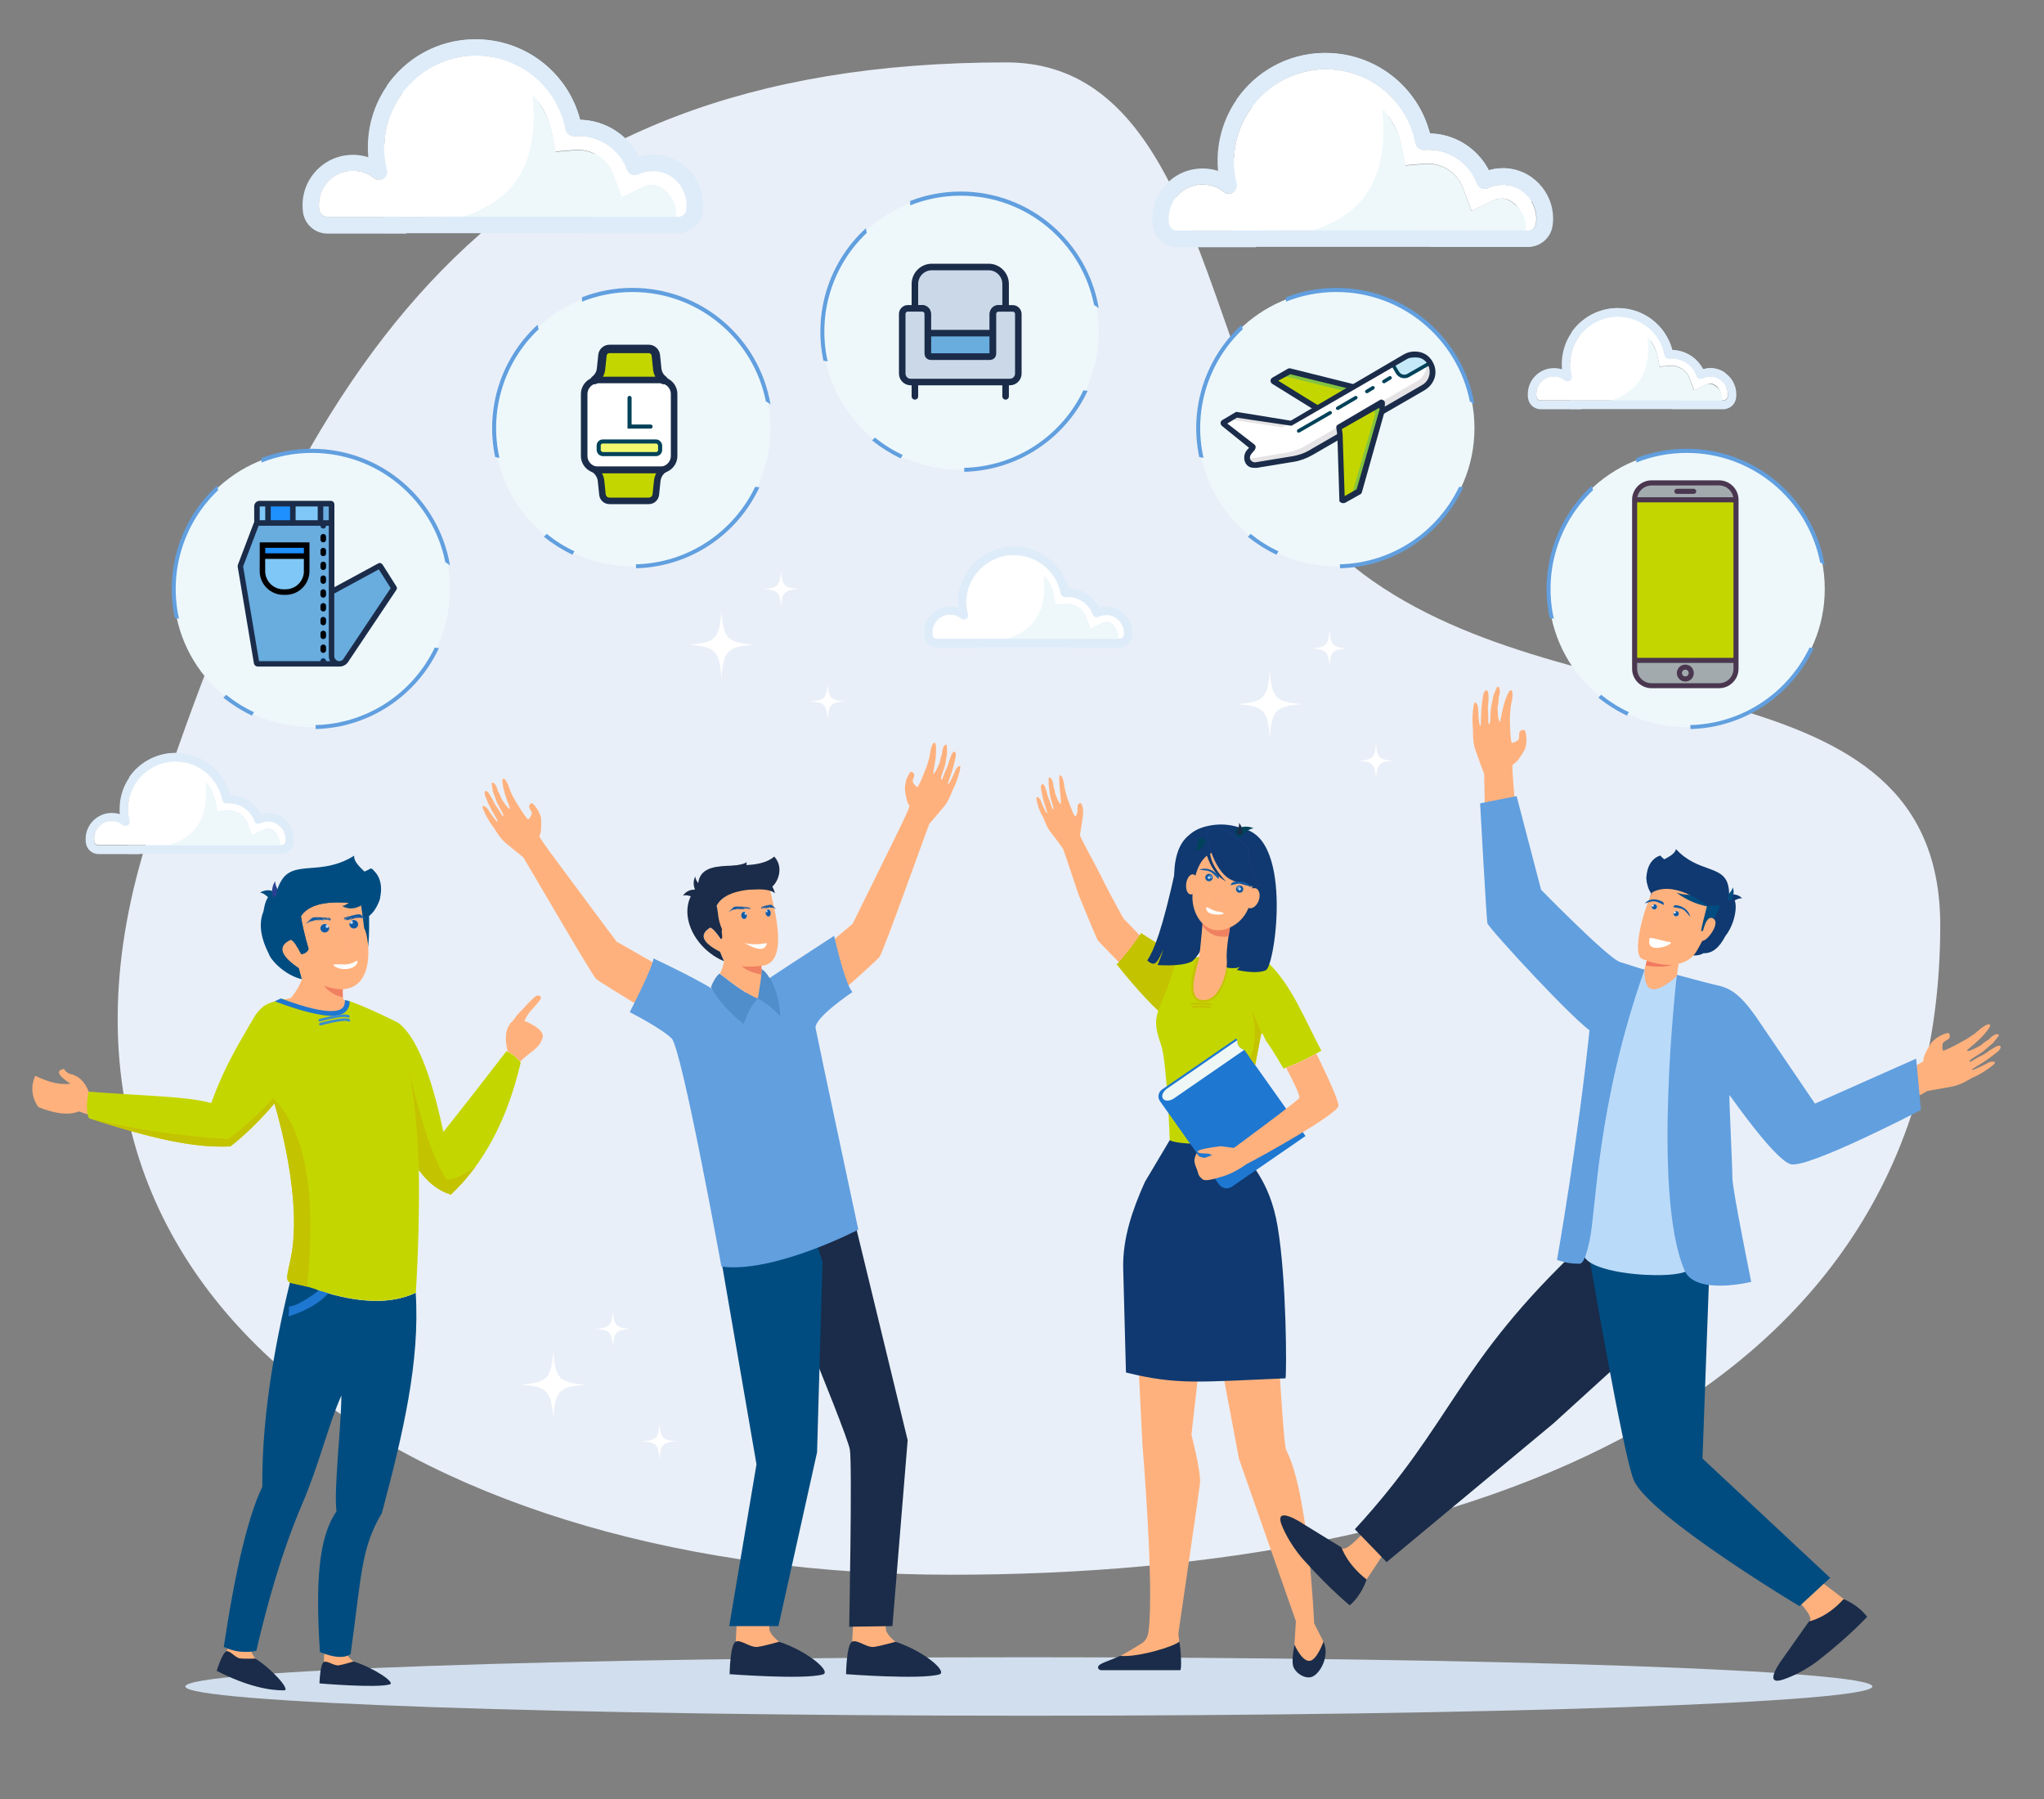 <?xml version="1.0" encoding="UTF-8"?>
<svg xmlns="http://www.w3.org/2000/svg" id="employee-benefits" viewBox="0 0 500 440">
  <rect x="0" y="0" width="500" height="440" fill="#808080" stroke="none"/>
  <defs>
    <style>
      .cls-1 {
        stroke: #004259;
      }

      .cls-1, .cls-2, .cls-3, .cls-4, .cls-5, .cls-6, .cls-7, .cls-8 {
        stroke-linecap: round;
      }

      .cls-1, .cls-2, .cls-3, .cls-4, .cls-5, .cls-7 {
        fill: none;
      }

      .cls-1, .cls-7 {
        stroke-miterlimit: 10;
      }

      .cls-9 {
        fill: #1e90ff;
      }

      .cls-10, .cls-11, .cls-12, .cls-13, .cls-14, .cls-15, .cls-16, .cls-17, .cls-18, .cls-19, .cls-20, .cls-21, .cls-22, .cls-23, .cls-24, .cls-25, .cls-26, .cls-27, .cls-28, .cls-29, .cls-30, .cls-31, .cls-32, .cls-33 {
        fill-rule: evenodd;
      }

      .cls-10, .cls-34 {
        fill: #fff;
      }

      .cls-11 {
        fill: #d1deed;
      }

      .cls-2 {
        stroke-width: .03px;
      }

      .cls-2, .cls-3 {
        stroke: #fb9674;
      }

      .cls-2, .cls-23 {
        stroke-miterlimit: 2.61;
      }

      .cls-35, .cls-18 {
        fill: #1a2c49;
      }

      .cls-12 {
        fill: #3e8dcc;
      }

      .cls-36, .cls-14 {
        fill: #c4d600;
      }

      .cls-13 {
        fill: #eef7f6;
      }

      .cls-37, .cls-8 {
        fill: #69acde;
      }

      .cls-15 {
        fill: #f27960;
      }

      .cls-38 {
        fill: #e5e3e5;
      }

      .cls-16 {
        fill: #ef8161;
      }

      .cls-3 {
        stroke-width: .04px;
      }

      .cls-3, .cls-4, .cls-5, .cls-6, .cls-8 {
        stroke-linejoin: round;
      }

      .cls-4 {
        stroke-width: 2.06px;
      }

      .cls-4, .cls-5, .cls-6, .cls-8 {
        stroke: #1a2c49;
      }

      .cls-17 {
        fill: #125aa2;
      }

      .cls-19 {
        fill: #ffb17d;
      }

      .cls-20 {
        fill: #284190;
      }

      .cls-21 {
        fill: #deecf9;
      }

      .cls-22 {
        fill: #004c80;
      }

      .cls-23 {
        stroke: #284190;
        stroke-width: .07px;
      }

      .cls-23, .cls-24 {
        fill: #0f3970;
      }

      .cls-39 {
        fill: #c5e9f8;
      }

      .cls-40 {
        fill: #7fc7f7;
      }

      .cls-25 {
        fill: #eef8fb;
      }

      .cls-41, .cls-26 {
        fill: #004259;
      }

      .cls-5, .cls-6, .cls-8 {
        stroke-width: 1.6px;
      }

      .cls-27 {
        fill: #c4c300;
      }

      .cls-28 {
        fill: #e9eff8;
      }

      .cls-42 {
        fill: #f2f96e;
      }

      .cls-43 {
        fill: #4a374f;
      }

      .cls-29 {
        fill: #619fdf;
      }

      .cls-30 {
        fill: #badaf9;
      }

      .cls-6 {
        fill: #cbd8e8;
      }

      .cls-7 {
        stroke: #1e90ff;
        stroke-width: 1.35px;
      }

      .cls-44 {
        fill: #a2aaad;
      }

      .cls-45 {
        fill: #84c441;
      }

      .cls-31 {
        fill: #4f8dcb;
      }

      .cls-32 {
        fill: #1e77d0;
      }

      .cls-33 {
        fill: #f6a594;
      }
    </style>
  </defs>
  <path class="cls-28" d="M246.15,15.26c54.3,0,48.12,95.89,87.31,125.14,51.88,38.7,141.16,19.55,141.16,85.95,0,116.57-115.79,158.8-241.97,158.8S-1.2,320.5,36.38,204.22C73.92,87.98,119.97,15.26,246.15,15.26h0Z"></path>
  <path class="cls-11" d="M251.68,419.63c113.65,0,206.34-3.2,206.34-7.15s-92.68-7.15-206.34-7.15-206.34,3.2-206.34,7.15,92.68,7.15,206.34,7.15Z"></path>
  <path class="cls-19" d="M296.34,307.46l-4.89,43.46s2.39,9.19,2.1,11.81c-.29,2.59-5.31,36.86-5.31,36.86l.23,1.88.13,5.57-18.74.13s3.95-1.78,9.48-5.28c.42-.23,1.36-1.07,1.59-2.72,1.49-10.55-1.46-45.76-1.46-45.76l-2.3-45.86,19.16-.1h0Z"></path>
  <path class="cls-19" d="M311.1,315.45c1.04.26,2.65,37.57,3.53,39.22,5.53,10.49,6.83,42.36,6.83,42.36l2.27,4.47-.52,4.3s-4.11,2.36-7.02.78l.45-4.3.36-5.76-13.92-39.71-7.61-40.48,15.63-.87h0Z"></path>
  <path class="cls-24" d="M275.43,335.68l-.68-25.73c-.1-7.28,2.33-14.24,5.31-20.87l6.31-10.61c2.04.65,3.17-5.37,5.31-5.11,1.62.16,2.72.55,4.21.65,2.82.16,4.53,5.66,7.57,5.34,0,.16.61,1.59.65,1.68,1.46,3.88,6.44,7.35,8.41,18.9,2.23,13.11,2.23,35.66,1.94,37.18-21.39.91-26.5,1.65-39.03-1.42h0Z"></path>
  <path class="cls-19" d="M260.26,191.51s.16,1.23.26,1.65c.1.49.52,1.88.52,1.88,0,0,1.65,4.79,2.01,4.63s.52-1.17.52-1.49.03-.74.03-1.07.26-.61.65-.68c.42-.03.71,1.29.71,1.78.03,1.52-.71,5.57-.78,5.99-.06.52,4.3,8.22,5.6,11h0c2.23,4.47,4.79,8.93,5.02,9.42l14.79,15.34-3.62,7.83s-16.63-16.8-17.38-17.73c-.36-.45-4.76-11.26-4.76-11.26-1.84-5.47-3.43-10.29-3.79-11.2,0,0-1.75-2.46-2.94-3.95-1.2-1.49-1.68-3.37-1.97-3.85-.03-.06-1.07-1.65-1.52-3.92-.39-1.97.87-.32.87-.32,0,0,1.39,3.5,1.65,3.33.19-.13-.68-2.01-1.13-4.17-.1-.55-.23-1.1-.32-1.62-.26-1.33.49-1.91.97-.55.16.49.45,1.26.58,1.88.13.65.45,1.2.61,1.72.39,1.04.61,1.81.68,1.78.03-.06.26.1.13-.52-.13-.71-.74-2.17-.84-3.24-.06-.61-.26-1.88-.26-1.88,0,0-.1-2.07.03-2.1.61-.23,1.13,1.26,1.1,2.07.26.52.45,1.88.45,1.88,0,0,.97,2.62,1.33,2.46.32-.1-.78-6.83-.16-6.99.55-.1.97,1.91.97,1.91h0Z"></path>
  <path class="cls-27" d="M273.14,235.84c1.07-.78,5.28-6.44,6.05-7.67-.16.13,8.64,5.34,11.52,7.73,4.72,3.92,5.53,13.04,7.67,17.7,1.29,2.88,1.49,5.08.68,6.86-.03.1-8.54-6.86-15.44-12.98-4.5-4.01-10.49-11.65-10.49-11.65h.01Z"></path>
  <path class="cls-14" d="M283.07,248.08c.55-1.97,1.78-4.56,2.46-6.34,1.2-3.04,1.52-5.86,2.59-7.05.55-.65,7.77-.55,8.67-.65.36-.06,1.81.06,3.2.13v-.03c.81.1,8.96.71,10.13,1.23,5.86,5.66,8.71,13.3,13.11,21.62,0,0-3.3,1.88-5.92,3.04-1.13.49-3.33,1.33-3.33,1.33,0,0-2.78-4.79-4.34-6.86l-.74-1.59c-.06-.03-.32-.32-.39-.13-.13.29-5.05,26.5-5.05,26.5,0,0-13.79,1.29-17.31-.39,0,0-.65-17.54-1.94-22.69-.52-1.88-2.01-4.95-1.13-8.12h-.01Z"></path>
  <path class="cls-24" d="M299.83,217.1s.87,6.73.13,12.33c-.39,2.82-.55,5.11-2.69,6.63,0,0,4.27,1.33,5.99.42,0,0-.42.52-.74.74,0,0,4.82,1.17,7.15.06s6.99-34.72-7.09-34.69c0,0-13.27-3.92-14.92,9.58-3.43,15.7-5.4,20.23-7.02,22.75,1.33,1.17,1.97.97,2.69-.19.61-1.04,1.1-2.27,1.29-2.59,0,0-1.26,3.72-1.52,3.88,0,0,5.6.49,8.28-.78,2.72-1.33,8.54-15.31,8.45-18.16v.02Z"></path>
  <path class="cls-19" d="M300.87,226.85s-1,5.4-.78,7.8c.23,2.43-.87,10.19-5.73,10.23-4.89.03-1.55-8.09-1.1-10.45s1.07-10.74,1.07-10.74l6.54,3.17h0Z"></path>
  <path class="cls-16" d="M294.17,226.39c.06-2.01.45-3.59.45-3.59l6.38,3.33s-.23,1.26-.45,2.85c-2.88.58-5.15-.74-6.38-2.59Z"></path>
  <path class="cls-24" d="M302.88,223.45s3.95-3.82,5.57-7.51c1.17-2.62,2.23-13.17-8.38-14.21,0,0-3.04-.42-6.31.78-2.59.97-6.6,3.43-5.15,13.2l.19,3.24,14.08,4.5Z"></path>
  <path class="cls-19" d="M301.13,208.33s2.75.97,4.24,3.92,1.97,11.2-4.05,14.37c-6.02,3.17-10-2.69-9.61-7.9.39-5.27,2.04-12.1,9.42-10.39h0Z"></path>
  <path class="cls-23" d="M295.04,203.64s1.46,9.26,6.15,11.52c4.69,2.3,7.09,1.39,7.09,1.39,0,0-3.17-3.79-2.88-9.19,0,.03-7.09-7.31-10.36-3.72Z"></path>
  <path class="cls-24" d="M295.6,206.07c-7.28,2.2-5.89,5.24-8.35,8.22,0,0-.32-7.02,3.53-9.94,4.11-3.07,4.82,1.72,4.82,1.72ZM294.92,208.21s1.26,5.53,5.02,7.38c0,0-3.72-3.46-3.95-7.12-.23-3.62-1.07-.26-1.07-.26h0Z"></path>
  <path class="cls-26" d="M293.2,205.1c.94-.19,1.52.03,1.72.68-.55,1.29-1.39,2.1-2.59,2.52.45-.52.74-1.55.87-3.2h0ZM303.26,204.84c-1.04-.58-1.39-1.26-1.04-2.01,1.55-.78,3.04-.84,4.47-.26-.84.06-2.01.81-3.43,2.27h0Z"></path>
  <path class="cls-18" d="M302.46,203.71c.55.49,1,.55,1.39.19.13-1.07-.13-1.94-.78-2.65.13.49-.06,1.33-.61,2.46h0ZM288.7,408.49h-19.35c-.71-.06-.87-.65-.65-1.04.52-.71,2.78-1.29,5.31-2.46,4.47.45,13.79-2.49,14.47-3.53.42,2.07.61,6.93.23,7.02h-.01ZM323.75,401.5s-1.72,4.89-3.59,4.72c-1.84-.13-3.5-3.95-3.5-3.95,0,0-.71,3.2-.39,4.98s2.98,3.62,4.79,2.82c1.84-.81,4.3-4.95,2.69-8.58h0Z"></path>
  <path class="cls-19" d="M290.16,216.17c-.16,1.36.32,2.52,1.1,2.59.74.06,1.49-.97,1.65-2.33s-.32-2.49-1.1-2.59c-.74-.06-1.49.97-1.65,2.33ZM304.79,218.98c-.52,1.33-.26,2.69.58,3.07.84.39,1.97-.36,2.49-1.68.52-1.29.26-2.69-.58-3.07-.84-.36-1.94.39-2.49,1.68Z"></path>
  <path class="cls-32" d="M302.39,254l.29.39c-.13,1.2.52,2.1,1.72,2.39l14.95,21.07-17.99,12.39c-1.04.71-2.43.45-3.17-.55l-14.43-20.36c-.68-.94-.42-2.23.52-2.88l18.12-12.46h-.01Z"></path>
  <path class="cls-13" d="M304.37,256.78h0l-17.22,11.88c-1,.68-2.2.71-2.65.06-.23-.32-.26-.78-.06-1.23.16-.42.52-.87,1.04-1.23l17.22-11.88h0c-.13,1.17.52,2.1,1.68,2.39h-.01Z"></path>
  <path class="cls-19" d="M322,257.69c-1.2.65-3.07,1.65-4.69,2.36-.78.32-2.01.81-2.72,1.1,1.78,3.3,3.43,6.67,3.24,7.38-.19.61-15.99,12.23-15.99,12.23l-3.17-.42s-5.57.61-5.7,1.29c-.13.61,2.36.45,2.69.55.19.06.55.16.87.39-.49.23-1.17.55-1.78.78,1.84,1.07,3.14,2.65,3.82,4.5,1.55-.36,3.69-1.23,6.41-3.17,3.69-1.81,22.17-12.2,22.43-14.17.13-1.2-2.69-7.28-5.4-12.82h0Z"></path>
  <path class="cls-19" d="M292.71,282.02s-.71,1.33-.49,2.33.49,1.29.74,2.17c.26.91.29,1.13,1.2,1.91.94.81,5.37-.91,5.37-.91l-3.07-4.98-1.75.65s-1.1-.13-1.42-.42c-.26-.32-.58-.74-.58-.74h0Z"></path>
  <path class="cls-27" d="M300.03,236.68c-.45,2.82-1.42,4.82-2.39,6.15-.94,1.29-2.17,1.88-3.62,1.75-.23-.03-.45-.06-.61-.13h0c-.55-.19-.94-.58-1.2-1.2-.26-.65-.32-1.49-.26-2.59.16-2.04.87-4.56,1.39-6.57h-.52c-.94,2.69-1.23,4.82-1.36,6.5-.1,1.17,0,2.1.29,2.82.29.74.78,1.23,1.49,1.49h0c.23.06.49.13.74.16h0c1.65.13,3.01-.52,4.05-1.97,1.04-1.39,1.91-3.53,2.36-6.41h-.36ZM296.24,245.87c.13,0,.26-.1.26-.23s-.1-.26-.23-.26c-1.04-.1-1.94-.16-2.75-.16s-1.46.03-2.01.13c-.13.03-.23.16-.19.29s.16.23.29.19c.52-.1,1.17-.13,1.94-.13s1.65.06,2.69.16h0ZM295.89,246.59c.13,0,.23-.1.23-.23s-.06-.26-.19-.26c-.91-.1-1.68-.16-2.39-.16s-1.29.03-1.75.13c-.13.03-.19.16-.16.29s.13.23.26.19c.45-.1,1-.13,1.68-.13s1.46.06,2.33.16h0ZM305.72,258.69c1.49-3.01,1.65-6.89.45-11.65l2.49,5.73c-.06-.03-.1-.03-.13.03-.03.1-.68,3.43-1.49,7.7l-1.33-1.81h0Z"></path>
  <g>
    <path class="cls-17" d="M301.03,216.52c3.11-.71,2.72-.61,5.21.58-.91-1.29-2.39-1.72-4.05-1.42-.74.1-.87.1-1.17.84h.01Z"></path>
    <path class="cls-17" d="M303.04,218.33c.49.1.97-.19,1.07-.68s-.19-.97-.68-1.07-.97.19-1.07.68.19.97.68,1.07Z"></path>
    <path class="cls-30" d="M303.17,217.75c.16.03.36-.06.39-.26.03-.16-.06-.36-.26-.39-.16-.03-.36.06-.39.26s.1.36.26.39Z"></path>
    <path class="cls-30" d="M303.26,216.98s.1-.03.1-.06-.03-.1-.06-.1c-.29-.06-.61.13-.68.42,0,.03.03.1.06.1s.1-.03.1-.06c.06-.19.26-.32.49-.29h-.01Z"></path>
    <path class="cls-17" d="M298.09,215c-2.27-2.27-1.97-1.94-4.72-2.27,1.46-.61,2.94-.19,4.21.94.55.49.68.55.52,1.33h0Z"></path>
    <path class="cls-17" d="M295.43,215.49c-.49-.16-.71-.68-.55-1.17.16-.45.68-.71,1.17-.55s.71.68.55,1.17c-.19.49-.71.71-1.17.55Z"></path>
    <path class="cls-30" d="M295.63,214.94c-.16-.06-.26-.23-.19-.42.06-.16.23-.26.42-.19.16.06.26.23.19.42-.06.16-.26.26-.42.19Z"></path>
    <path class="cls-30" d="M295.98,214.22s-.06-.06-.06-.1.06-.06.1-.06c.29.1.45.42.32.71-.03.03-.06.06-.1.06-.03-.03-.06-.06-.06-.1.1-.23,0-.45-.19-.52h-.01Z"></path>
    <path class="cls-3" d="M298.8,216.49c-.06,2.17-3.56,4.01-.49,4.37h.1"></path>
    <path class="cls-10" d="M295.72,223.25c2.07.97,5.53.16,2.27-.29-.94-.13-1.65-.52-2.33-.91-1.1-.61-.52.94.06,1.2Z"></path>
  </g>
  <g>
    <path class="cls-19" d="M24.5,273.45c-.61-.23-2.75-.74-5.21-1.62-2.46,1-5.76.61-9.94-1.07-1.65-2.52-1.88-5.08-.71-7.64,3.27,1.62,6.15,2.27,8.58,1.94-3.11-2.07-3.62-3.27-1.55-3.62.23.49.68.87,1.36,1.2,2.14.39,3.69,1.84,4.69,4.4,1.13.32,2.3.61,2.91.81-.58,1.49-.61,3.24-.13,5.6Z"></path>
    <path class="cls-14" d="M62.52,248.2c1.91-2.56,2.94-2.75,5.4-3.53-1.04,5.08-.71,13.11.16,24.01-2.33,3.01-7.38,8.41-11.75,11.71-9.22.39-19.19-1.94-34.59-6.89-.68-1.62-.58-4.27-.03-6.5,14.89,1.13,23.95,1.13,29.97,2.78,3.46-9.61,7.41-15.63,10.84-21.59h0Z"></path>
    <path class="cls-27" d="M68.71,250.05c0,4.82-1.65,12.01-.61,18.64-2.33,3.01-7.38,8.41-11.75,11.71-9.22.39-19.19-1.94-34.59-6.89,11.16,2.72,22.56,4.43,34.14,5.08,2.27-1.65,7.73-6.18,12.36-11.59-.29-4.17.16-9.97.45-16.96h0Z"></path>
    <path class="cls-22" d="M87.15,236.26c-8.71,3.14-14.3,3.46-16.76.91-2.49-.58-4.14-2.82-4.89-6.67-2.59-5.89-.39-15.27,3.27-10.61,3.01-7.7,15.11-3.24,21.94-7.51,4.14,2.72,2.56,9.38-.42,11.65.1,7.7-.32,11.81-3.14,12.23Z"></path>
    <path class="cls-22" d="M66.8,220.76c.94-.71,1.23-1.52.91-2.39-1.46-.81-2.82-.84-4.11-.06.78.03,1.84.84,3.2,2.46h0Z"></path>
    <path class="cls-20" d="M68.58,218.72c-.68.74-1.29.91-1.84.49-.36-1.42-.13-2.65.61-3.72-.1.71.32,1.81,1.23,3.24h0ZM73.2,221.96c-1.65-.65-2.88-.42-3.72.65.06,2.46,1.33,7.41,3.3,8.48.32-.23.23-5.44.42-9.13Z"></path>
    <path class="cls-20" d="M73.79,219.56c-2.78,1.36-3.69,2.56-2.75,3.66,4.17.61,8.19.16,12.01-1.36-2.27.19-5.37-.55-9.26-2.3h0Z"></path>
    <path class="cls-22" d="M90.06,223.71c-3.14-3.17-9.06-3.56-17.22-.58-5.18-1.29-6.31-3.66-4.14-7.54,3.07-5.5,9.74-1.13,17.93-6.31-.32,4.01,11.84,7.44,3.43,14.43Z"></path>
    <path class="cls-19" d="M70.45,226.43c2.17-.45,1.97,3.98,1.81,6.18-.36,4.34-5.24-5.47-1.81-6.18Z"></path>
    <path class="cls-19" d="M67.93,244.45c1.2.1,3.11-.13,3.43-.58,1.26-1.62,2.17-3.3,2.49-4.37-.26-.71-.52-1.62-.78-2.69-4.63-3.14-5.24-5.47-1.91-6.96.68.39,1.52,1.55,2.52,3.5.81-.03,1.42-.45,1.81-1.23-.97-3.3-1.59-5.99-1.88-8.06,2.27-3.4,7.61-3.88,14.66-2.94.32,1.88.58,3.85.81,5.95.87.81,3.43,14.34-5.24,14.89-.06,1,.03,2.2.1,2.33.1.23.45.42.94.58h0c.16,4.66-5.5,4.5-16.96-.42h.01Z"></path>
    <path class="cls-22" d="M88.28,221.12c-7.05-.91-12.39-.42-14.66,2.94.29,2.07.91,4.76,1.88,8.06-.42.78-1.04,1.2-1.81,1.23-1-1.97-1.84-3.14-2.52-3.5-3.37,1.52-2.72,3.82,1.91,6.96.26,1.07.52,1.97.78,2.69-4.14-.94-7.64-4.66-8.12-6.25-4.85-9.55.55-13.59,3.46-15.08,1.26-9.48,15.02-1.1,21.91-5.66,2.72,3.79-.68,8.54-2.82,8.61h-.01Z"></path>
    <path class="cls-16" d="M79.22,241.02c1.13.55,2.69.87,4.63.97-.03.68,0,1.42.03,1.91-1.97-.39-3.53-1.36-4.66-2.88Z"></path>
    <path class="cls-22" d="M87.28,218.79c1.07.81,1.39,1.72,1.04,2.69-1.62.91-3.17.94-4.66.1.91-.03,2.1-.97,3.62-2.78h0Z"></path>
    <path class="cls-19" d="M56.99,398.91l-1.55,5.02c-.26.61-1.07,2.1-1.23,2.69-.55,2.2,10.26.58,8.28-.94-.16-.13-1.23-1.65-1.1-2.39.19-1.2.71-3.01.71-3.01l-5.11-1.36h0Z"></path>
    <path class="cls-18" d="M62.46,405.65s-2.46.1-3.69-.03-2.43-1.94-3.33-1.75c-1.04.19-2.43,4.79-2.43,4.79,7.54,3.88,13.24,4.85,16.54,4.76,1.49-.06-2.78-5.02-7.09-7.77h0Z"></path>
    <path class="cls-19" d="M79.42,401.31l-.19,5.24c-.1.65-.49,2.3-.49,2.91.03,2.27,10.03-2.14,7.77-3.07-.19-.1-1.62-1.26-1.72-2.04-.13-1.2-.13-3.07-.13-3.07l-5.24.03h0Z"></path>
    <path class="cls-18" d="M86.47,406.36s-2.36.74-3.56.94-2.85-1.23-3.69-.81c-.94.45-1.07,5.24-1.07,5.24,0,0,14.05,1.2,17.22.23,1.42-.45-4.01-4.08-8.9-5.6Z"></path>
    <path class="cls-19" d="M125.92,249.4l.26-.52c4.53,1.55,7.44,3.46,6.41,5.31-.74,2.33-3.2,3.24-5.37,5.47-1-1.2-2.01-2.01-3.01-2.39-.65-2.56-.61-4.56.06-6.08l1.49-1.49.16-.29h0Z"></path>
    <path class="cls-22" d="M76.83,311.12c2.04-.78-.42,3.95,1.17,4.53,9.84,3.17,17.77,3.37,23.69.55,1.07,16.76-3.07,34.34-8.28,53.88-5.11,8.61-4.89,14.63-7.64,34.47-1.52,1.07-4.01.94-7.51-.49-1.1-16.93-.36-28.09,4.05-34.4-.68-5.66,1.1-19.61,1.2-28.35-3.2,7.12-5.37,16.73-9.55,26.44-5.05,11.81-8.58,24.47-11.26,36.02-2.82.55-5.47.23-7.96-.97,2.85-18.96,5.99-32.01,9.42-39.16-.13-18.64,3.59-37.25,7.28-52.1.74,1.75,5.34-2.82,5.4-.42h0Z"></path>
    <path class="cls-14" d="M127.38,259.85c-3.24,13.88-8.93,24.66-17.09,32.33-2.94-.91-5.53-2.91-7.83-6.02.13,10.06-.13,20.06-.74,30-5.95,2.82-13.85,2.65-23.69-.55-8.35-3.11-8.64.29-6.89-7.83,2.01-9.32.16-24.14-4.37-39.25v-23.27c.74-.32,1.55-.68,2.36-1,10.65,4.56,15.92,4.72,15.79.42,3.14,1.04,7.28,2.85,12.49,5.47,4.34,3.27,7.99,12.17,11.04,26.7,4.95-6.21,10.06-12.78,15.4-19.71,1.13.36,2.33,1.26,3.53,2.72h0Z"></path>
    <path class="cls-27" d="M75.11,314.71c-5.5-1.49-5.53.13-4.01-6.89,2.01-9.32.16-24.14-4.37-39.25,7.96,7.67,10.74,23.04,8.38,46.15h0ZM102.46,286.17c-.32-9.77-1.1-17.77-2.36-24.01,3.17,13.27,6.21,22.04,9.19,26.37,1.88-.06,4.24-1.17,7.12-3.33-1.84,2.56-3.88,4.89-6.12,6.96-2.94-.84-5.57-2.85-7.83-5.99Z"></path>
    <path class="cls-32" d="M70.58,321.96c.1-.87.13-1.65.1-2.39,1.52-.13,3.95-1.42,7.31-3.95.81.26,1.59.49,2.36.71-2.36,2.49-5.6,4.34-9.77,5.63h0Z"></path>
    <path class="cls-32" d="M84.37,244.58c.03.45-.06,1-.19,1.33h0c-.13.39-.42.68-.81.91-.42.26-1.04.39-1.75.45-2.65.19-6.83-.81-12.94-3.07l-1.46.71c6.28,2.36,11.65,3.72,14.47,3.53.91-.06,1.65-.26,2.27-.58.65-.36,1.07-.87,1.33-1.52h0c.19-.49.26-.84.23-1.46l-1.13-.29h-.02Z"></path>
    <path class="cls-12" d="M85.05,248.88c.16.1.36.03.45-.1.1-.16.03-.36-.1-.45-.39-.26-1.23-.29-2.46-.13-1.2.16-2.78.49-4.79,1-.16.03-.29.23-.23.39.03.16.23.29.39.23,2.01-.52,3.56-.84,4.72-1,1.07-.1,1.75-.1,2.01.06h.01ZM85.21,249.82c-.26-.16-.94-.16-2.04-.03-1.17.16-2.72.49-4.72,1-.16.03-.36-.06-.39-.23s.06-.36.23-.39c2.01-.52,3.62-.84,4.79-1,1.26-.16,2.07-.13,2.46.13.16.1.19.29.1.45-.06.13-.29.16-.42.06h-.01Z"></path>
    <path class="cls-19" d="M126.76,247.98c-.49.42-1.23,1.84-1.88,2.23,0,0-1.17,1.52.23,1.52.87,0,2.65-.1,2.91-1.1.71-2.85,2.23-3.53,4.17-6.18.23-.29.23-1.04-.78-.97-.71.06-3.95,3.85-4.66,4.5h.01Z"></path>
    <g>
      <path class="cls-30" d="M79.42,225.97c-.58,0-1.04.49-1.04,1.04,0,.58.49,1.04,1.04,1.04.58,0,1.04-.49,1.04-1.04s-.45-1.04-1.04-1.04Z"></path>
      <path class="cls-17" d="M79.42,228.08c-.58,0-1.04-.49-1.04-1.04,0-.58.49-1.04,1.04-1.04.26,0,.45.1.65.23h-.06c-.19,0-.36.16-.36.36s.16.36.36.36.36-.16.36-.36v-.03c.1.16.16.36.16.55-.06.52-.52.97-1.1.97h-.01ZM80.49,225.16l.06.06c-.03-.1-.16-.19-.23-.29.03.03.06.03.13.1.03.03.06.1.1.16,0-.06-.03-.13-.03-.19.03.03.06.13.1.19-.03-.23-.03-.19-.13-.39.1.06.16.23.19.36.03-.03,0-.1,0-.16.03.06.03.1.06.16l.06-.1s-.03.06-.03.1c.1-.1.26-.39.23-.52,0,.06-.03.16-.06.23,0-.1.03-.23,0-.32-.03.06,0,.16-.03.26,0,.1-.03.19-.06.23,0-.16.06-.32-.03-.49v.03c0,.1.03.19,0,.26-.03-.16-.03-.29-.19-.42.03.06.06.1.1.16-.06-.06-.13-.19-.23-.19.06.06.1.1.16.16.03.06.13.16.1.26-.1-.29-.29-.42-.49-.45.06.03.23.13.26.19h0c0,.06-.03-.06,0,.03.03.03.1.1.13.13s.03.06.06.1c0,0,.03.03.03.06v.06c-.06-.19-.16-.29-.29-.39-.1-.06-.29-.16-.39-.16h0l.1.03c.23.1.45.19.55.49l-.03-.03h0c-.06-.06-.1-.16-.19-.23-.06-.06-.16-.13-.26-.16s-.42-.13-.58-.1c.03,0,.36.06.42.06.13.03.26.1.36.19-.03,0-.1-.03-.13-.06-.29-.1-.78-.23-1.07-.19.19.03.45.06.58.13h-.1s.06.03.1.03.06.03.1.03c.16.06.39.19.49.36-.03-.03-.1-.06-.16-.1-.06-.03-.1-.06-.16-.1-.1-.06-.23-.13-.32-.16-.23-.1-.45-.16-.71-.19.03,0,.06.03.1.06-.19,0-.55-.13-1.07-.1.1.03.29.03.42.03l.13.03c-.06,0-.29-.03-.39-.03-.45-.03-.71-.06-1.17-.03-.29.03-.58.06-.87.23-.19.1-.36.23-.52.36-.06.06-.06.1-.13.13.13-.06.36-.36.61-.45-.39.29-.68.52-.94.87.06-.06.16-.16.26-.26s.19-.16.26-.23c.16-.13.45-.32.68-.42-.03.06-.19.13-.26.19-.49.32-.94.71-1.33,1.13-.03.06-.13.16-.16.19.03-.03.23-.19.26-.23.29-.26.58-.49.97-.65-.1.1-.78.45-1,.68l.58-.39c.19-.1.49-.29.68-.32-.23.06-1.1.58-1.29.78.1-.03.23-.13.32-.19.13-.06.23-.13.36-.19.26-.13.52-.23.78-.29.36-.1.71-.13,1.07-.13h.36c-.06-.03-.23-.03-.29-.03h-.61c-.1,0-.26.03-.32.03.26-.1.45-.1.65-.13h-.06c.13-.03.39,0,.52,0,.16.03.45.1.45.1-.03-.03-.06-.03-.1-.06l.36.03-.45-.13c.1,0,.19.03.29.03.1.03.32.03.42.06.13.03.32.03.45.03-.03-.03-.19-.03-.26-.06l-.26-.06s-.1-.03-.13-.03c-.13-.03-.23-.06-.36-.1-.23-.06-.84-.19-1.04-.1.26-.13.87,0,1.07.06l.49.16s.06.03.13.03c.13.03.26.06.36.1v-.03h0s.16.06.23.06c-.13-.1-.42-.16-.52-.29.1.03.23.1.32.13.03.03.06.03.1.03-.1-.13-.26-.23-.39-.29l-.16-.06c.13,0,.26.1.36.16s.19.16.26.23l.03.03h.03l-.13-.16s.19.16.19.23c-.03-.1-.1-.16-.13-.23l.06.03c-.13-.16-.39-.29-.58-.39.16,0,.49.19.58.32.06.06.1.16.16.19l-.06-.13h0l.1.1c-.06-.16-.19-.26-.29-.36.06,0,.1.03.13.06s.06.06.1.1c.06.1.13.16.19.26,0-.03-.03-.13-.06-.16h.03c.06.03.1.1.13.13l-.03-.1.1.1c-.03-.1-.06-.16-.1-.23.06.03.1.1.13.19,0-.03,0-.1-.03-.13l.1.06s.06.06.06.1c-.03-.1-.1-.13-.13-.19.1.06.13.13.23.23-.03-.1-.13-.26-.19-.32.1,0,.19.26.26.32v-.13l.03.03.06.1-.03-.13s.06.1.1.13c0,0,0-.13-.03-.19.03,0,0,0,.03.03s.06.1.13.13l-.06-.1h.03l.13.19-.06.03Z"></path>
      <path class="cls-30" d="M86.57,225c.58,0,1.04.49,1.04,1.04,0,.58-.49,1.04-1.04,1.04s-1.04-.49-1.04-1.04.49-1.04,1.04-1.04Z"></path>
      <path class="cls-17" d="M86.57,227.1c.58,0,1.04-.49,1.04-1.04s-.49-1.04-1.04-1.04c-.23,0-.45.1-.65.23h.06c.19,0,.36.16.36.36s-.16.36-.36.36-.36-.16-.36-.36v-.03c-.1.16-.16.36-.16.55.06.49.55.97,1.1.97h.01Z"></path>
      <path class="cls-17" d="M84.6,224.87l-.06.06c.03-.1.1-.23.13-.32-.03.03-.06.06-.1.13-.03.06-.03.13-.06.19v-.19c-.03.06-.03.16-.03.19,0-.23,0-.19.06-.39-.06.06-.13.26-.13.39-.03-.03-.03-.1-.03-.16-.03.06-.03.1,0,.19l-.06-.06s.03.06.03.1c-.1-.06-.29-.32-.29-.45.03.06.06.16.1.19-.03-.1-.06-.19-.06-.32.03.06.03.16.06.26.03.06.06.16.1.23-.03-.16-.1-.29-.06-.49v.03c0,.1,0,.19.03.26,0-.16-.03-.29.1-.42-.03.06-.03.1-.06.19.06-.06.06-.23.16-.23-.03.06-.1.1-.13.19-.03.06-.06.19-.03.26.03-.29.16-.45.36-.52-.03.03-.19.16-.19.23h0c.03.06,0-.06,0,.03-.03.03-.06.1-.1.16,0,.03-.03.06-.03.1v.13c.03-.19.1-.32.19-.42.06-.06.23-.19.32-.23h0l-.06.06c-.19.13-.36.29-.39.55v-.06c.03-.1.06-.16.13-.26.06-.06.13-.16.19-.19.1-.06.36-.23.49-.19-.03,0-.29.13-.36.13-.1.06-.23.13-.29.26.03-.03.06-.06.13-.06.23-.16.65-.39.91-.39-.16.06-.39.16-.49.26l.1-.03-.06.06-.06.06c-.13.1-.32.26-.39.45.03-.03.06-.1.1-.13.03-.03.06-.1.13-.13.06-.06.16-.16.26-.23.19-.13.36-.23.58-.32-.03.03-.06.03-.1.06.19-.03.45-.23.91-.29-.1.03-.26.06-.36.13l-.1.06c.06,0,.26-.1.32-.1.39-.13.61-.19,1.04-.23.26-.03.52-.06.81.06.19.06.36.16.52.26.06.03.1.06.13.13-.1-.06-.39-.29-.61-.32.39.19.68.39.97.68-.06-.03-.19-.13-.26-.19-.1-.06-.19-.13-.29-.19-.16-.1-.45-.23-.65-.29.06.03.19.1.26.13.49.23.94.52,1.36.87.06.03.16.13.19.16-.03,0-.23-.16-.29-.19-.32-.19-.61-.39-.97-.45.1.06.78.29,1,.49l-.58-.26c-.16-.06-.49-.19-.65-.19.23.03,1.07.36,1.26.52-.1-.03-.23-.1-.32-.13-.13-.03-.23-.1-.36-.13-.23-.06-.49-.13-.74-.13-.32-.03-.65.03-.97.1-.1.03-.23.06-.29.06.06-.03.19-.06.26-.1.19-.06.36-.1.55-.1.06,0,.23,0,.29-.03-.23-.03-.39,0-.58,0h.06c-.13,0-.36.06-.45.1-.13.03-.39.19-.39.19.03-.03.06-.06.1-.1l-.32.13.39-.19c-.06.03-.16.06-.26.1-.1.03-.29.1-.36.16-.1.06-.29.1-.39.13.03-.03.16-.1.23-.1l.19-.1s.06-.03.1-.06c.1-.06.19-.13.29-.16.16-.1.71-.32.91-.29-.26-.06-.78.16-.94.26l-.42.23s-.06.03-.1.06c-.1.06-.19.13-.29.16v-.03h0s-.13.1-.19.1c.1-.13.36-.23.42-.39-.1.03-.19.13-.26.19-.03.03-.06.03-.1.06.06-.13.19-.26.29-.36l.13-.1c-.1.03-.23.13-.29.23s-.13.19-.19.29v.03h-.03l.1-.19s-.13.19-.13.26c0-.1.06-.19.1-.26l-.06.06c.1-.19.29-.36.45-.49-.13.03-.39.29-.45.45-.03.06-.06.16-.1.23l.03-.16h0l-.06.1c.03-.19.1-.29.19-.42-.03,0-.06.06-.1.1-.03.03-.06.06-.06.13-.03.1-.1.19-.13.29,0-.03,0-.13.03-.19-.03,0,0,0-.03.03s-.06.13-.1.16v-.1l-.06.13c0-.1.03-.16.03-.26-.06.03-.06.13-.1.19v-.13l-.06.1s-.03.06-.06.1c0-.1.03-.16.06-.23-.06.06-.1.16-.16.26,0-.13.06-.29.13-.36-.1.03-.13.29-.16.36v-.13.03l-.03.13v-.13s-.03.1-.06.16v-.19l-.03.03s-.03.1-.06.16l.03-.13h-.03l-.06-.19-.08.02Z"></path>
      <path class="cls-3" d="M83.53,227.17c.36.29,2.04,4.05,2.04,4.4,0,1.23-1.26.94-1.52,1.17"></path>
      <path class="cls-10" d="M87.35,234.97c-2.17,1.07-2.2.94-4.89.87-.94,0-1.29.16-.23.71,1.97,1.04,5.31.29,5.21-1.52l-.1-.06h.01Z"></path>
    </g>
  </g>
  <g>
    <path class="cls-19" d="M180.39,393.93l-.42,7.67c-.16.97-.78,3.37-.78,4.24,0,3.33,14.76-2.82,11.46-4.27-.29-.13-2.33-1.88-2.43-3.01-.16-1.75-.06-4.5-.06-4.5l-7.77-.13h0Z"></path>
    <path class="cls-18" d="M190.58,401.54s-3.46,1-5.24,1.26-4.11-1.88-5.37-1.29c-1.39.65-1.49,7.96-1.49,7.96,0,0,18.19,1.39,22.82.06,2.14-.65-3.62-5.63-10.71-7.99h0Z"></path>
    <path class="cls-19" d="M208.87,393.93l-.42,7.67c-.16.97-.78,3.37-.78,4.24,0,3.33,14.76-2.82,11.46-4.27-.29-.13-2.33-1.88-2.43-3.01-.16-1.75-.06-4.5-.06-4.5l-7.77-.13h0Z"></path>
    <path class="cls-18" d="M219.06,401.54s-3.46,1-5.24,1.26-4.11-1.88-5.37-1.29c-1.39.65-1.49,7.96-1.49,7.96,0,0,18.16,1.39,22.82.06,2.1-.65-3.62-5.63-10.71-7.99h0Z"></path>
    <path class="cls-19" d="M221.36,193.19c.49,3.75,1.07,3.5,1.1,3.98.06.55-3.37,7.41-3.37,7.41,0,0-9.94,20.26-10.52,21.36l-17.7,14.92,4.6,11s18.83-16.73,19.68-17.8c.84-1.04,11.2-30.03,12.17-32.56,0,0,2.27-2.59,3.62-4.24s1.94-3.85,2.27-4.4c.03-.06,1-1.88,1.59-4.47.52-2.2-.94-.32-.94-.32,0,0-1.65,3.92-1.94,3.72-.23-.16.81-2.23,1.39-4.66.16-.61.29-1.23.42-1.81.36-1.49-.45-2.1-1.04-.61-.23.52-.55,1.42-.71,2.07-.16.71-.55,1.33-.78,1.91-.45,1.17-.74,2.01-.81,1.97-.03-.06-.29.13-.16-.55.16-.78.91-2.43,1.07-3.62.1-.68.36-2.07.36-2.07,0,0,.03-2.2-.1-2.27-.68-.23-1.1,1.29-1.13,2.23-.29.58-.55,2.07-.55,2.07,0,0-1.17,2.91-1.55,2.75-.16-.06.32-1.94.55-3.85.19-1.78.13-3.59-.23-3.69-.58-.16-1,1.78-1,1.78,0,0-.23,1.39-.32,1.81-.13.55-.61,2.1-.61,2.1,0,0-2.01,5.34-2.36,5.15s-1.13-1.04-1.1-1.42c0-.36.39-1.04.39-1.42s-.29-.87-.71-.91c-.45-.06-1.17,1.75-1.17,1.75,0,0-.52,1.62-.39,2.69h-.02ZM132.36,200.41c.19,3.75-.42,3.66-.39,4.11.03.58,4.66,6.7,4.66,6.7,0,0,13.46,18.16,14.21,19.09l20.1,11.46-2.52,11.65s-21.55-13.07-22.56-13.95c-1-.87-16.44-27.51-17.86-29.81,0,0-2.69-2.1-4.34-3.53-1.65-1.39-2.62-3.43-3.01-3.88-.06-.06-1.33-1.68-2.36-4.08-.91-2.07.87-.52.87-.52,0,0,2.33,3.56,2.59,3.33.19-.19-1.2-2.04-2.23-4.3-.26-.58-.52-1.17-.74-1.72-.61-1.39.06-2.17.91-.78.29.49.81,1.29,1.07,1.91.29.68.78,1.23,1.1,1.75.65,1.07,1.13,1.84,1.13,1.78.03-.06.32.06.03-.58-.32-.74-1.33-2.23-1.68-3.37-.23-.65-.74-1.97-.74-1.97,0,0-.42-2.17-.32-2.23.61-.36,1.33,1.04,1.49,1.97.39.52.91,1.94.91,1.94,0,0,1.68,2.65,2.04,2.43.16-.1-.68-1.84-1.23-3.69-.52-1.72-.78-3.53-.45-3.66.52-.26,1.29,1.59,1.29,1.59,0,0,.49,1.33.65,1.75.23.52,1,1.94,1,1.94,0,0,2.94,4.92,3.27,4.66s.91-1.23.84-1.59c-.06-.36-.58-.97-.65-1.33s.13-.91.55-1.04,1.49,1.52,1.49,1.52c0,0,.84,1.36.91,2.43l-.03.02Z"></path>
    <path class="cls-18" d="M184.69,296.55s22.36,53.24,23.2,57.99c.61,3.53-.16,43.33-.16,43.33l10.58-.16,3.72-45.47-13.92-57.38-23.43,1.68h.01Z"></path>
    <polygon class="cls-22" points="174.85 299.05 185.05 358.14 178.38 397.72 190.42 397.72 199.87 355.19 201.2 308.59 196.31 293.58 174.85 299.05"></polygon>
    <path class="cls-29" d="M204.04,228.88s2.65,11.91,4.5,13.75c0,0-9.45,6.31-9.03,8.83.45,2.49,10.45,49.29,10.45,49.29,0,0-20.65,10.74-33.49,9.03,0,0-9.68-53.3-12.17-55.79-2.49-2.49-10.26-6.44-10.26-6.44,0,0,5.79-11.16,5.79-13.14,0,0,13.79,6.41,16.12,8.74s6.83-.61,7.93-1.07c.03-.03,18.51-12.17,20.16-13.2h0Z"></path>
    <path class="cls-31" d="M181.88,250.47c-3.62-2.94-6.28-5.95-7.96-9.03.49-1.39,1.39-2.85,2.1-3.33,4.21,3.3,6.83,5.08,9.22,6.08,0,0,.03,0,.03.03,0-.1.03-.23.03-.32.29-2.1.81-4.56.87-6.93,1.17.58,1.68,1.68,2.43,2.72,1.29,2.39,2.04,5.34,2.27,8.83-.84-.87-1.65-1.62-2.43-2.27-1.07-.87-2.14-1.55-3.14-2.04-.71.81-1.39,1.81-2.01,2.98-.52.94-.97,2.04-1.42,3.27h0Z"></path>
    <path class="cls-19" d="M176.08,238.14c.45-.78.81-1.78,1.04-3.01-.29-.58-.61-1.36-.97-2.3-4.4-2.27-5.21-4.24-2.39-5.92.65.26,1.49,1.2,2.59,2.82.71-.1-.23-1.84.06-2.59-1.2-2.82-.61-3.79-1.07-5.57,1.65-3.24,6.54-4.72,12.85-4.66,1.33,5.6,4.98,18.77-1.94,19.32l.06.74c-.03,2.36-.55,4.82-.87,6.93l-.1.29c-2.46-.97-5.08-2.78-9.26-6.05h0Z"></path>
    <path class="cls-18" d="M187.89,217.4c-6.31-.06-10.94.94-12.59,4.14.49,1.78.13,2.98,1.33,5.76-.29.74.42,2.27-.29,2.39-1.1-1.62-1.94-2.56-2.59-2.82-2.78,1.68-2.01,3.66,2.39,5.92.36.94.68,1.68.97,2.3-7.61-3.14-12.1-12.69-6.38-18.28.13-8.48,13.11-2.56,18.67-7.31,2.82,3.07.32,7.61-1.52,7.9h0Z"></path>
    <path class="cls-16" d="M181.45,236.3c1.17.16,3.46.13,4.76-.1l.06.74c0,.45-.03.94-.06,1.39h-.03c-2.17-.39-3.72-1.07-4.72-2.04h0Z"></path>
    <path class="cls-18" d="M170.48,219.79c.45-.91.42-1.65-.16-2.2-1.42-.1-2.52.39-3.27,1.49.61-.29,1.78-.03,3.43.71h0Z"></path>
    <path class="cls-18" d="M171.55,216.98c-.49.71-1,.94-1.52.65-.49-1.17-.45-2.27.06-3.27,0,.65.49,1.52,1.46,2.62ZM183.46,217.59c-.19-1.81.36-2.98,1.65-3.53,2.43.71,3.92,2.2,4.47,4.43-.91-.84-2.94-1.13-6.12-.91h0ZM178.45,211.86c.39.71.16,1.78,1.26,1.84,1.17,3.17,3.14-1.62,2.91-2.85-.39.42-1.78.74-4.17,1h0Z"></path>
    <g>
      <path class="cls-30" d="M182.04,223.03c-.39-.03-.68.36-.68.84s.29.87.68.91c.39.03.68-.36.68-.81-.03-.49-.32-.91-.68-.94Z"></path>
      <path class="cls-17" d="M182,224.77c-.39-.03-.68-.42-.68-.91s.32-.84.68-.84c.16,0,.29.1.42.19h-.06c-.13,0-.23.1-.23.26s.1.29.23.29.23-.1.23-.26v-.03c.06.13.1.29.1.45,0,.49-.29.87-.68.84h-.01ZM183.14,222.38s.03.03.06.03c-.03-.06-.13-.16-.16-.23.03.03.06.03.1.1.03.03.06.1.1.13,0-.06-.03-.1-.03-.16.03.03.06.13.06.16,0-.16-.03-.16-.1-.32.06.03.13.19.16.29v-.13c.03.06.03.1.03.16l.03-.06s-.03.06-.03.1c.1-.06.23-.29.19-.42,0,.06-.03.13-.06.16,0-.1.03-.16,0-.26-.03.06,0,.13-.03.23,0,.06-.03.16-.06.19.03-.13.06-.26,0-.42v.26c-.03-.13-.03-.26-.13-.36.03.06.06.1.06.16-.06-.06-.1-.16-.19-.16.03.03.1.06.13.13.03.06.1.13.06.23-.06-.23-.23-.36-.39-.39.03.03.19.1.19.16h0c0,.06,0-.06,0,0l.1.1s.03.06.03.1v.1h0c-.06-.16-.13-.23-.23-.32-.06-.06-.23-.13-.32-.13h0l.06.03c.19.1.36.19.45.39l-.03-.03h0c-.03-.06-.1-.13-.16-.19s-.13-.1-.19-.13c-.1-.03-.36-.13-.49-.1.03,0,.29.06.32.06.1.03.23.06.29.16-.03,0-.06-.03-.13-.03-.23-.1-.65-.23-.87-.19.16.03.36.06.49.13h-.1s.03.03.06.03.03.03.06.03c.13.06.32.16.39.29-.03-.03-.06-.06-.13-.1-.03-.03-.1-.06-.13-.1-.1-.06-.16-.1-.26-.13-.19-.06-.36-.13-.58-.16.03,0,.06.03.1.03-.16,0-.45-.1-.87-.1.1.03.23.03.36.06l.1.03c-.06,0-.23-.03-.32-.03-.36-.03-.58-.06-.97-.03-.26.03-.49.03-.71.16-.16.06-.29.16-.42.29l-.1.1c.1-.06.29-.29.52-.36-.32.23-.58.42-.81.71.06-.03.13-.13.23-.19.06-.06.16-.13.23-.19.13-.1.39-.26.55-.32-.03.03-.16.1-.23.13-.39.26-.78.58-1.13.91l-.16.16s.19-.16.23-.19c.26-.19.52-.39.84-.52-.1.06-.68.36-.84.55l.49-.29c.16-.1.42-.23.58-.26-.19.06-.94.45-1.07.58.06-.03.19-.1.29-.16.1-.06.19-.1.29-.16.19-.1.42-.16.65-.23.29-.06.58-.06.91-.06h.29c-.06-.03-.19-.03-.26-.03h-.52c-.06,0-.23.03-.26.03.19-.06.36-.06.55-.1h-.06c.1-.03.32,0,.42.03.13.03.36.1.39.1-.03-.03-.06-.03-.1-.06l.29.06-.36-.1c.06,0,.16.03.26.03s.26.03.36.06.26.03.36.03c-.03-.03-.16-.03-.19-.06l-.19-.06s-.06-.03-.1-.03c-.1-.03-.19-.06-.29-.1-.16-.06-.68-.16-.84-.1.23-.1.71.03.87.06l.39.13s.06.03.1.03c.1.03.19.06.29.1v-.03h0s.13.06.19.06c-.1-.1-.36-.13-.42-.26.1.03.19.1.26.13.03,0,.06.03.1.03-.06-.1-.19-.19-.32-.26l-.13-.06c.1,0,.23.1.29.13.06.06.13.13.23.19h.03l-.1-.16s.16.13.16.19c-.03-.06-.06-.13-.1-.19l.06.03c-.1-.16-.32-.23-.45-.32.13,0,.39.16.49.29.03.06.06.13.13.16l-.06-.13h0l.06.06c-.06-.16-.13-.23-.23-.32.03,0,.06.03.1.06l.1.1c.06.06.1.13.13.23,0-.03-.03-.1-.03-.13h.03s.06.1.1.13l-.03-.1.06.1c-.03-.1-.03-.13-.06-.19.06.03.06.1.1.16,0-.03,0-.06-.03-.1l.06.06s.03.06.06.06c-.03-.06-.06-.13-.1-.16.06.03.1.13.16.19-.03-.1-.1-.23-.16-.29.1,0,.16.23.19.26v-.1h.03l.06.1v-.13s.03.06.06.13c0,0,0-.1-.03-.16h.03s.06.1.1.13l-.03-.1h.03l.13.16v.02Z"></path>
      <path class="cls-30" d="M187.93,222.41c.36.03.61.42.61.91s-.29.84-.61.81c-.36-.03-.61-.42-.61-.91,0-.45.26-.84.61-.81Z"></path>
      <path class="cls-17" d="M187.93,224.16c.36.03.61-.36.61-.81,0-.49-.29-.87-.61-.91-.13,0-.29.03-.39.16h.03c.1,0,.19.13.19.29s-.1.26-.19.26-.19-.13-.19-.29v-.03c-.06.13-.1.26-.1.42,0,.45.29.87.65.91h0ZM186.47,222.25s-.03.03-.03.06c0-.06.06-.19.1-.26.03-.05,0-.01-.06.1-.1.17-.03.1-.03.16v-.16s-.03.13-.03.16c0-.11,0-.21.03-.32-.06.06-.06.23-.1.29,0-.03-.03-.1-.03-.13-.03.06-.03.1,0,.16l-.03-.06s.03.06.03.1c-.06-.06-.19-.29-.19-.39,0,.06.03.13.06.16,0-.1-.03-.16-.03-.26.03.06.03.13.03.19.03.06.03.13.06.19-.03-.13-.06-.26-.03-.42v.03c0,.06,0,.16.03.23,0-.13,0-.26.06-.36,0,.06-.03.1-.03.16.03-.06.03-.16.13-.19-.03.06-.06.1-.1.16s-.06.16-.03.23c.03-.23.13-.39.23-.42-.03.03-.13.13-.13.19h0c0,.06,0-.06,0,0-.03.03-.03.06-.06.13,0,.03,0,.06-.03.1v.1h0c.03-.16.06-.26.13-.36.03-.06.16-.16.23-.16h0l-.06.03c-.13.1-.23.23-.26.45v-.03h0c.03-.06.06-.13.1-.19.03-.06.1-.13.13-.16.06-.06.23-.16.32-.16-.03,0-.19.1-.23.1-.06.03-.13.1-.19.19.03,0,.06-.03.06-.06.16-.13.42-.29.61-.29-.1.03-.26.13-.32.19l.06-.03s-.03.03-.06.03-.03.03-.06.03c-.1.06-.23.19-.26.36.03-.03.06-.06.06-.1.03-.03.06-.06.06-.1.06-.06.1-.13.16-.16.13-.1.26-.19.39-.23-.03,0-.03.03-.06.06.13-.03.29-.16.61-.19-.06.03-.16.06-.23.1l-.06.03s.16-.06.23-.06c.26-.1.42-.13.68-.16.16,0,.36-.03.52.06.13.06.23.13.32.23l.1.1c-.06-.03-.26-.26-.39-.29.26.19.45.36.65.58l-.16-.16c-.06-.06-.13-.1-.19-.16-.1-.1-.29-.23-.42-.26.03.03.13.1.16.13.32.23.61.49.91.78.03.03.1.13.13.13-.03,0-.16-.13-.19-.16-.19-.16-.39-.32-.65-.42.06.06.52.29.65.45l-.39-.23c-.13-.06-.32-.16-.42-.19.13.03.71.32.84.45-.06-.03-.16-.1-.23-.13-.06-.03-.16-.06-.23-.1-.16-.06-.32-.13-.49-.13-.23-.03-.42,0-.65.03-.06,0-.13.03-.19.03.03-.03.13-.06.16-.06.13-.03.26-.06.36-.06h.19c-.16-.03-.26,0-.39-.03h0c-.06,0-.23.03-.29.06-.1.03-.26.13-.26.13l.06-.06-.19.1.26-.16c-.06,0-.13.06-.16.06-.06.03-.19.06-.23.1-.06.03-.19.06-.26.06.03-.03.1-.06.13-.1l.13-.06s.03-.03.06-.03c.06-.06.13-.1.19-.13.13-.06.45-.26.58-.19-.16-.06-.52.1-.61.19l-.26.19s-.03.03-.06.03c-.06.03-.13.1-.19.13v-.03h0s-.1.06-.13.06c.06-.1.23-.19.29-.29-.06.03-.13.1-.16.16-.02.04-.04.05-.06.03.03-.13.13-.23.19-.29l.06-.06c-.06,0-.13.1-.19.16-.03.06-.1.16-.13.23h0l.06-.16s-.1.16-.1.19c0-.06.03-.16.06-.23l-.03.03c.06-.16.19-.29.29-.39-.1.03-.26.23-.32.36-.03.06-.03.13-.06.19l.03-.13h0l-.03.06c.03-.16.06-.23.13-.32-.03,0-.03.03-.06.06s-.03.06-.06.1c-.03.06-.06.16-.06.26v-.16h-.03s-.03.1-.06.13v-.1l-.03.1c0-.1.03-.13.03-.19-.03.03-.03.1-.06.16v-.1l-.03.06-.03.06c0-.1.03-.13.06-.19-.06.06-.06.13-.1.19,0-.1.03-.23.06-.29-.06.03-.1.23-.1.29v-.1.03l-.03.1v-.13s-.03.06-.03.13v-.16.03s-.03.1-.06.13l.03-.1h0l-.06.13-.04.02Z"></path>
      <path class="cls-3" d="M185.6,224.1c.29.26,1.59,3.4,1.59,3.69-.03,1-1.07.74-1.29.91"></path>
      <path class="cls-10" d="M182.1,230.63c3.3,1.91,5.15,1.94,5.5.03-2.27.39-4.08.39-5.5-.03Z"></path>
    </g>
  </g>
  <g>
    <path class="cls-19" d="M338.83,379.4s-6.28,9.97-8.22,11.59c-2.82,2.36-9.51-15.6-5.92-13.82.81.42,3.59,1.55,3.85,1.59,1.42.23,4.95-3.92,4.95-3.92l5.34,4.56h0Z"></path>
    <path class="cls-18" d="M318.6,372.6l9.58,5.89s1.2,3.98,6.12,7.83c0,0-1.17,3.82-4.14,6.31,0,0-4.92-4.05-10.61-10.39,0,0-3.75-3.72-5.95-9.06-2.2-5.37,5.02-.58,5.02-.58h-.02Z"></path>
    <path class="cls-19" d="M484.65,251.44s-1.17,1.04-1.59,1.36c-.49.36-2.04,1.36-2.04,1.36,0,0-5.57,3.17-5.76,2.75s-.19-1.62.1-1.94c.29-.29,1.07-.65,1.36-.94.29-.32.36-.94,0-1.29s-2.27.68-2.27.68c0,0-1.55.87-2.2,1.91-2.23,3.56-1.55,3.79-1.84,4.24-.36.55-8.16,4.08-8.16,4.08,0,0-23.37,9.71-24.63,10.26h-.03c-.16,1.07.42,2.07.71,3.04.55,3.33,1.55,3.56,2.3,6.76,3.59-1.81,28.38-15.47,30.91-16.89,0,0,3.79-.65,6.15-1.1,2.36-.49,4.43-2.01,5.05-2.23.1-.03,2.2-.94,4.53-2.75,2.01-1.55-.58-.97-.58-.97,0,0-4.21,2.23-4.3,1.88-.1-.26,2.3-1.36,4.5-3.04.58-.42,1.13-.87,1.65-1.26,1.36-1.04,1.1-2.17-.45-1.26-.55.32-1.49.87-2.07,1.33-.65.52-1.39.78-2.01,1.13-1.23.71-2.1,1.23-2.1,1.17,0-.1-.32-.13.26-.61.71-.58,2.49-1.46,3.5-2.39.55-.52,1.81-1.55,1.81-1.55,0,0,1.59-1.88,1.52-2.01-.42-.68-1.84.32-2.52,1.13-.68.29-1.97,1.42-1.97,1.42,0,0-3.07,1.72-3.3,1.26-.1-.19,1.65-1.42,3.2-2.94,1.42-1.39,2.65-3.04,2.43-3.37-.39-.58-2.14.81-2.14.81l-.02-.03ZM369.9,171.09s-.32,1.46-.39,1.97c-.06.58-.16,2.39-.16,2.39,0,0,.03,6.25.52,6.25.45-.03,1.52-.55,1.65-.94s.03-1.23.16-1.62.65-.74,1.17-.58c.49.16.55,2.27.55,2.27,0,0,.03,1.72-.55,2.75-2.04,3.53-2.56,3.04-2.82,3.5-.29.55.55,8.96.55,8.96,0,0,3.33,24.72,3.5,26.05v.03c-.87.61-2.04.55-3.04.71-3.24.97-3.92.23-7.15.97-.23-3.95-.81-31.65-.84-34.5,0,0-1.36-3.59-2.14-5.86s-.52-4.72-.61-5.4c-.03-.1-.29-2.36.13-5.18.36-2.43,1.13.06,1.13.06,0,0,.16,4.66.55,4.6.29-.06.03-2.59.39-5.31.1-.71.19-1.39.26-2.01.26-1.65,1.33-1.94,1.36-.16,0,.61,0,1.68-.1,2.39-.13.81.03,1.59.03,2.27,0,1.36,0,2.36.06,2.33s.26.23.39-.49c.13-.91.03-2.85.36-4.14.16-.71.45-2.27.45-2.27,0,0,.87-2.23,1-2.2.81.06.65,1.78.29,2.72.06.74-.26,2.36-.26,2.36,0,0,.03,3.43.55,3.46.19,0,.42-2.1.97-4.11.52-1.88,1.33-3.66,1.72-3.59.68.13.32,2.3.32,2.3v.02Z"></path>
    <path class="cls-18" d="M419.48,306.13l-1.52,7.48-37.96,34.53-40.81,33.92-7.77-8.03c24.34-26.47,24.53-40.26,55.6-69.55l32.46,1.65h0Z"></path>
    <path class="cls-19" d="M444.14,385.9s9.55,6.89,11.04,8.93c2.17,2.94-16.18,8.48-14.17,5.02.45-.78,1.78-3.46,1.84-3.72.29-1.42-3.59-5.21-3.59-5.21l4.89-5.02h-.01Z"></path>
    <path class="cls-18" d="M436.05,405.71l6.47-9.16s4.3-.78,8.45-5.44c0,0,3.46,1.26,5.76,4.34,0,0-4.34,4.69-11.04,9.94,0,0-3.98,3.53-9.45,5.37-5.4,1.84-.19-5.05-.19-5.05Z"></path>
    <path class="cls-22" d="M418.18,309.6l-1.72,47.12,31.23,29.19-7.51,6.93s-36.41-21.81-40.48-30.71c-2.52-5.53-11.07-55.47-11.07-55.47l29.55,2.94h0Z"></path>
    <path class="cls-30" d="M387.57,305.74c3.07-6.99,2.75-56.92,14.76-68.61,4.24.71,7.25,1.1,7.96,1.29.61,5.15,1.33,24.01,1.75,41.33.29,11.55,0,23.62,1.42,30,.84,3.92-28.71,2.33-25.89-4.01Z"></path>
    <path class="cls-29" d="M420.09,240.99c3.37.74,5.86,2.33,10.26,8.87,4.24,6.28,13.62,20.06,13.62,20.06l24.76-11,1.17,12.56s-27.99,14.56-31.94,13.24c-3.95-1.29-14.05-15.79-14.89-16.89-.19-.26.71,17.51.71,20.32s4.6,25.37,4.6,25.37c0,0-13.62,3.37-16.28-2.75-8.16-18.67-1.91-72.36-1.91-72.36,0,0,7.48,2.04,9.9,2.59h0ZM399.54,240.02s-5.53,14.76-9.55,12.78c-4.01-2.01-25.92-25.89-26.15-26.99-.23-1.1-1.78-29.32-1.78-29.32l8.93-1.78,5.99,22.91s15.66,15.99,19,17.54c3.33,1.52,3.56,4.85,3.56,4.85h0Z"></path>
    <path class="cls-29" d="M386.37,309.08c-2.69,0-3.69-.39-5.5-.91,0,0,5.15-28.96,8.12-57.73,1.2-11.36,2.27-16.02,6.96-15.18,1.36.23,5.02,1.62,6.34,1.88-11.78,33.3-11.81,58.93-13.46,66.34-.81,3.72-1.55,5.6-2.46,5.6Z"></path>
    <path class="cls-33" d="M403.55,232.06l-1.23,5.05s-.29,4.37,1.75,4.76c2.46.45,6.08-3.2,6.08-3.2l2.1-14.21-8.71,7.61h.01Z"></path>
    <path class="cls-19" d="M403.55,232.06l-1.23,5.05s-.29,4.37,1.75,4.76c2.46.45,6.08-3.2,6.08-3.2l2.1-14.21-8.71,7.61h.01Z"></path>
    <path class="cls-24" d="M403.75,228.79c6.18,4.37,10.49,5.83,12.98,4.34,2.1.1,3.85-1.33,5.31-4.17,3.3-4.08,3.59-11.94-.29-9.06-.71-6.73-11.2-5.83-15.63-10.65-3.85,1.23-4.05,6.83-2.2,9.26-1.75,5.99-2.3,9.32-.16,10.29h0Z"></path>
    <path class="cls-19" d="M401.58,234.48s10.13,4.5,13.69-2.27c3.56-6.76,7.35-10.55.61-14.6-6.73-4.05-9.42-2.17-11.16-.19-1.75,1.97-5.86,15.37-3.14,17.05h0Z"></path>
    <path class="cls-24" d="M423.1,220.96c-.58-.78-.65-1.46-.19-2.07,1.33-.32,2.39-.06,3.27.84-.65-.13-1.65.26-3.07,1.23h0Z"></path>
    <path class="cls-22" d="M422.19,219.31c.36.74.81,1,1.36.78.58-1.04.68-2.07.32-3.07-.1.61-.65,1.39-1.68,2.3h0ZM417.83,220.5c1.42-.16,2.36.29,2.78,1.33-.58,1.91-2.65,5.53-4.43,5.95-.23-.26.97-4.34,1.65-7.28Z"></path>
    <path class="cls-22" d="M417.86,218.5c1.88,1.65,2.36,2.82,1.36,3.46-3.43-.42-6.47-1.65-9.16-3.66,1.78.68,4.37.74,7.8.19h0Z"></path>
    <path class="cls-24" d="M404.14,218.27c3.17-1.81,7.9-.84,13.69,3.27,4.34.1,5.76-1.52,4.89-5.05-1.23-4.98-7.44-3.01-12.75-8.83-.61,3.2-10.94,3.3-5.83,10.61h0Z"></path>
    <path class="cls-19" d="M419.02,224.61c-1.62-.84-2.39,2.72-2.75,4.47-.71,3.5,5.28-3.14,2.75-4.47Z"></path>
    <path class="cls-15" d="M402.55,236.17c2.88.39,5.05.32,6.47-.19-2.39.13-4.76-.52-6.18-.97l-.29,1.17h0Z"></path>
    <path class="cls-17" d="M409.25,221.86c2.85.45,2.46.39,4.24,2.39-.39-1.52-1.55-2.46-3.01-2.78-.68-.13-.78-.19-1.23.39h0ZM407.05,221.34c-2.65-1.23-2.3-1.07-4.72-.39,1-1.1,2.43-1.23,3.82-.65.65.26.78.26.91,1.04h-.01Z"></path>
    <g>
      <path class="cls-10" d="M410.03,222.83c.36,0,.65.29.65.65s-.29.65-.65.65-.65-.29-.65-.65.26-.65.65-.65Z"></path>
      <path class="cls-17" d="M410.03,224.13c.36,0,.65-.29.65-.65s-.29-.65-.65-.65c-.16,0-.29.06-.39.13h.06c.13,0,.23.1.23.23s-.1.23-.23.23-.19-.1-.19-.23v-.03c-.06.1-.1.23-.1.32-.06.36.23.65.61.65h.01Z"></path>
    </g>
    <g>
      <path class="cls-10" d="M404.69,221.15c.36,0,.65.29.65.65s-.29.65-.65.65-.65-.29-.65-.65.29-.65.65-.65Z"></path>
      <path class="cls-17" d="M404.69,222.44c.36,0,.65-.29.65-.65s-.29-.65-.65-.65c-.16,0-.29.06-.39.13h.06c.13,0,.19.1.19.23s-.1.23-.19.23c-.13,0-.23-.1-.23-.23v-.03c-.06.1-.1.23-.1.32,0,.36.29.65.65.65h.01Z"></path>
    </g>
    <path class="cls-2" d="M406.92,223.19c-.42.32-4.34,5.08-1.33,5.08"></path>
    <path class="cls-10" d="M403.59,229.37c1.49.16,4.05.97,4.66,1,2.59.16-6.15,3.79-4.66-1Z"></path>
  </g>
  <g>
    <path class="cls-25" d="M76.28,110.25c18.67,0,33.79,15.11,33.79,33.79s-15.11,33.79-33.79,33.79-33.79-15.11-33.79-33.79,15.15-33.79,33.79-33.79h0Z"></path>
    <path class="cls-29" d="M76.28,109.76c16.96,0,31.07,12.33,33.79,28.51-.36-.29-.74-.55-1.13-.74-3.04-15.27-16.5-26.76-32.65-26.76-4.37,0-8.51.84-12.33,2.36v-1.1c3.85-1.46,7.99-2.27,12.33-2.27h-.01ZM107.38,158.5c-5.34,11.46-16.8,19.45-30.16,19.81,0-.32,0-.65-.06-.97,12.88-.32,23.95-7.99,29.19-18.96.32.06.68.13,1.04.13h-.01ZM61.62,175.03c-2.49-1.2-4.85-2.69-6.99-4.4.26-.23.49-.45.68-.71,2.07,1.68,4.37,3.14,6.83,4.27-.16.26-.36.52-.52.84h0ZM42.75,151.15c-2.49-11.84,1.39-24.14,10.36-32.36.1.36.16.74.26,1.1-8.54,8.09-12.14,20.03-9.58,31.46-.36-.13-.68-.19-1.04-.19h0Z"></path>
  </g>
  <g>
    <path class="cls-25" d="M154.69,70.93c18.67,0,33.79,15.11,33.79,33.79s-15.11,33.79-33.79,33.79-33.79-15.11-33.79-33.79c-.03-18.67,15.11-33.79,33.79-33.79h0Z"></path>
    <path class="cls-29" d="M154.69,70.41c16.96,0,31.07,12.33,33.79,28.51-.36-.29-.74-.55-1.13-.74-3.04-15.27-16.5-26.76-32.65-26.76-4.37,0-8.51.84-12.33,2.36v-1.07c3.82-1.49,7.96-2.3,12.33-2.3h-.01ZM185.76,119.18c-5.34,11.46-16.8,19.45-30.16,19.81,0-.32,0-.65-.06-.97,12.88-.32,23.95-7.99,29.19-18.96.36.06.68.1,1.04.13h0ZM140.03,135.68c-2.49-1.2-4.85-2.69-6.99-4.4.26-.23.49-.45.68-.71,2.07,1.68,4.37,3.14,6.83,4.27-.19.29-.39.55-.52.84h0ZM121.13,111.8c-2.49-11.84,1.39-24.14,10.36-32.36.1.36.16.74.26,1.1-8.54,8.09-12.14,20.03-9.58,31.46-.32-.1-.68-.16-1.04-.19h0Z"></path>
  </g>
  <g>
    <path class="cls-25" d="M234.98,47.33c18.67,0,33.79,15.11,33.79,33.79s-15.11,33.79-33.79,33.79-33.79-15.11-33.79-33.79,15.11-33.79,33.79-33.79h0Z"></path>
    <path class="cls-29" d="M234.98,46.85c16.96,0,31.07,12.33,33.79,28.51-.36-.29-.74-.55-1.13-.74-3.04-15.27-16.5-26.76-32.65-26.76-4.37,0-8.51.84-12.33,2.36v-1.07c3.82-1.49,7.99-2.3,12.33-2.3h0ZM266.05,95.59c-5.34,11.46-16.8,19.45-30.16,19.81,0-.32,0-.65-.06-.97,12.88-.32,23.95-7.99,29.19-18.96.36.06.68.1,1.04.13h-.01ZM220.32,112.12c-2.49-1.2-4.85-2.69-6.99-4.4.26-.23.49-.45.68-.71,2.07,1.68,4.37,3.14,6.83,4.27-.19.26-.36.52-.52.84h0ZM201.42,88.21c-2.49-11.84,1.39-24.14,10.36-32.36.1.36.16.74.26,1.1-8.54,8.09-12.14,20.03-9.58,31.46-.32-.1-.68-.16-1.04-.19h0Z"></path>
  </g>
  <g>
    <path class="cls-25" d="M326.89,70.93c18.67,0,33.79,15.11,33.79,33.79s-15.11,33.79-33.79,33.79-33.79-15.11-33.79-33.79,15.11-33.79,33.79-33.79h0Z"></path>
    <path class="cls-29" d="M326.89,70.41c16.96,0,31.07,12.33,33.79,28.51-.36-.29-.74-.55-1.13-.74-3.04-15.27-16.5-26.76-32.65-26.76-4.37,0-8.51.84-12.33,2.36v-1.07c3.82-1.49,7.99-2.3,12.33-2.3h-.01ZM357.96,119.18c-5.34,11.46-16.8,19.45-30.16,19.81,0-.32,0-.65-.06-.97,12.88-.32,23.95-7.99,29.19-18.96.36.06.68.1,1.04.13h-.01ZM312.23,135.68c-2.49-1.2-4.85-2.69-6.99-4.4.26-.23.49-.45.68-.71,2.07,1.68,4.37,3.14,6.83,4.27-.19.29-.36.55-.52.84h0ZM293.36,111.8c-2.49-11.84,1.39-24.14,10.36-32.36.1.36.16.74.26,1.1-8.54,8.09-12.14,20.03-9.58,31.46-.36-.1-.71-.16-1.04-.19h0Z"></path>
  </g>
  <g>
    <path class="cls-25" d="M412.58,110.25c18.67,0,33.79,15.11,33.79,33.79s-15.11,33.79-33.79,33.79-33.79-15.11-33.79-33.79,15.15-33.79,33.79-33.79h0Z"></path>
    <path class="cls-29" d="M412.58,109.76c16.96,0,31.07,12.33,33.79,28.51-.36-.29-.74-.55-1.13-.74-3.04-15.27-16.5-26.76-32.65-26.76-4.37,0-8.51.84-12.33,2.36v-1.1c3.85-1.46,7.99-2.27,12.33-2.27h-.01ZM443.68,158.5c-5.34,11.46-16.8,19.45-30.16,19.81,0-.32,0-.65-.06-.97,12.88-.32,23.95-7.99,29.19-18.96.32.06.68.13,1.04.13h-.01ZM397.96,175.03c-2.49-1.2-4.85-2.69-6.99-4.4.26-.23.49-.45.68-.71,2.07,1.68,4.37,3.14,6.83,4.27-.19.26-.39.52-.52.84h0ZM379.06,151.15c-2.49-11.84,1.39-24.14,10.36-32.36.1.36.16.74.26,1.1-8.54,8.09-12.14,20.03-9.58,31.46-.32-.13-.68-.19-1.04-.19h0Z"></path>
  </g>
  <path class="cls-10" d="M176.47,149.53c-.49,6.7-1.49,7.64-7.86,8.16,6.38.52,7.38,1.46,7.86,8.16.49-6.7,1.49-7.64,7.86-8.16-6.38-.55-7.38-1.46-7.86-8.16h0ZM202.46,167.2c-.26,3.59-.78,4.08-4.21,4.34,3.4.29,3.95.78,4.21,4.34.26-3.59.78-4.08,4.21-4.34-3.43-.26-3.95-.74-4.21-4.34h0ZM191.07,139.66c-.26,3.62-.81,4.11-4.24,4.4,3.46.29,3.98.78,4.24,4.4.26-3.62.81-4.11,4.24-4.4-3.43-.29-3.98-.78-4.24-4.4ZM310.61,164.06c-.49,6.7-1.49,7.64-7.86,8.16,6.38.52,7.38,1.46,7.86,8.16.49-6.7,1.49-7.64,7.86-8.16-6.38-.55-7.38-1.46-7.86-8.16h0ZM336.6,181.73c-.26,3.59-.78,4.08-4.21,4.34,3.4.29,3.95.78,4.21,4.34.26-3.59.78-4.08,4.21-4.34-3.43-.26-3.95-.74-4.21-4.34h0ZM325.21,154.19c-.26,3.62-.81,4.11-4.24,4.4,3.46.29,3.98.78,4.24,4.4.26-3.62.81-4.11,4.24-4.4-3.43-.29-3.95-.78-4.24-4.4ZM135.34,330.5c-.49,6.7-1.49,7.64-7.86,8.16,6.38.52,7.38,1.46,7.86,8.16.49-6.7,1.49-7.64,7.86-8.16-6.41-.52-7.38-1.46-7.86-8.16h0ZM161.33,348.17c-.26,3.59-.78,4.08-4.21,4.34,3.4.29,3.95.78,4.21,4.34.26-3.59.78-4.08,4.21-4.34-3.43-.26-3.95-.74-4.21-4.34h0ZM149.93,320.63c-.26,3.62-.81,4.11-4.24,4.4,3.46.29,3.98.78,4.24,4.4.26-3.62.81-4.11,4.24-4.4-3.43-.26-3.98-.78-4.24-4.4Z"></path>
  <g>
    <path class="cls-21" d="M165.95,57.04h-24.04c-.23-.68-.52-1.36-.81-2.01h23.4c.23-.71.36-1.36.45-2.01h1.04c.26,0,.49-.03.71-.13v4.08c-.26.03-.49.06-.74.06h0ZM99.35,57.04c.49-1.39,1.13-2.75,1.88-4.01h-21.16c-.97,0-1.81-.71-1.94-1.68-.1-.61-.13-1.29-.06-1.94.29-3.88,3.3-7.05,7.15-7.57.39-.03.74-.06,1.13-.06,1.88,0,3.69.61,5.18,1.81.36.29.81.45,1.26.45.39,0,.74-.1,1.1-.32.71-.45,1.07-1.36.84-2.17-.52-2.01-.74-4.14-.68-6.28.36-11.72,10.19-21.42,21.91-21.68h.49c10.71,0,19.93,7.54,21.97,18.09.19.94,1,1.62,1.97,1.62h.16c.39-.03.71-.03,1.07-.03,5.24,0,10,3.3,11.81,8.25.19.52.61.94,1.13,1.17.23.1.49.16.74.16.29,0,.58-.06.87-.19,1.13-.55,2.33-.81,3.59-.81h.42c2.72.13,5.11,1.65,6.54,3.85v-5.7c-1.81-1.26-4.01-2.04-6.34-2.17h-.65c-1.17,0-2.3.16-3.4.49-2.75-5.34-8.28-8.87-14.4-9-3.04-11.59-13.49-19.68-25.6-19.68h-.52c-14.05.29-25.4,11.52-25.82,25.57-.03,1.1,0,2.17.1,3.24-1.2-.39-2.46-.58-3.75-.58-.55,0-1.1.03-1.65.1-5.73.74-10.19,5.47-10.65,11.23-.06.94-.03,1.91.1,2.85.45,2.88,2.98,5.08,5.92,5.08h19.29v-.09Z"></path>
    <path class="cls-10" d="M158.57,45.26c-.36.1-.68.19-1.04.36l-5.31,2.56v-.03l-.13.06-2.04-5.53c-1.33-3.62-4.82-6.05-8.67-6.05-.23,0-.49,0-.78.03l-4.76.39-.91-4.69c-.52-2.72-1.68-5.31-3.3-7.54.87,7.7-.32,13.82-3.33,18.45l-.1-.03c-.91,1.42-2.01,2.72-3.27,3.85-2.88,2.65-6.63,4.63-11.16,5.95h-20.06v-.03h-13.66c-.97,0-1.81-.71-1.94-1.68-.1-.61-.13-1.29-.06-1.94.29-3.88,3.3-7.05,7.15-7.57.39-.03.74-.06,1.13-.06,1.88,0,3.69.61,5.18,1.81.36.29.81.45,1.26.45.32,0,.68-.1.97-.26v-.06c.68-.49,1-1.33.81-2.14-.52-2.01-.74-4.11-.68-6.25h.16v-.06c.13-4.6,1.75-8.9,4.37-12.43l-.06-.06c3.24-4.34,7.96-7.48,13.33-8.67,1.39-.32,2.85-.49,4.3-.52h.49c10.71,0,19.93,7.54,21.97,18.09.19.94,1,1.62,1.97,1.62h.16c.39-.03.71-.03,1.07-.03,5.24,0,10,3.3,11.81,8.25.19.52.61.94,1.13,1.17.23.1.49.16.74.16.13,0,.23,0,.36-.03s.26-.06.36-.13c.65-.32,1.33-.55,2.04-.68.55-.13,1.13-.16,1.72-.16h.42c2.72.13,5.11,1.65,6.54,3.85v.29c.71,1.2,1.13,2.56,1.17,4.01,0,.49-.03.97-.1,1.42-.1.65-.52,1.2-1.1,1.49v.03c-.13.03-.26.1-.39.1-.16.03-.32.06-.49.06h-1.04c.65-5.08-2.91-7.8-4.95-7.9h-.26c-.39,0-.71.03-1.04.1l.02-.02Z"></path>
    <path class="cls-25" d="M130.26,23.68c.06-1.52,4.24,4.89,4.79,8.8l.91,4.66,4.72-.39c.29-.03.52-.03.78-.03,3.82,0,7.31,2.43,8.61,6.02l2.01,5.5,5.27-2.56c.65-.32,1.39-.49,2.14-.49h.26c.81.03,1.88.52,2.82,1.39,1.68,1.23,3.2,3.53,2.75,6.93h-53.82c4.79-1.33,8.74-3.3,11.78-5.95,9.81-8.61,6.76-24.3,6.99-23.88h0Z"></path>
    <path class="cls-21" d="M165.95,57.04h-72.1v-4.01c23.95-.1,48.15,0,72.1,0,.97,0,1.81-.71,1.94-1.68.06-.49.1-.94.1-1.42-.1-4.24-3.62-7.9-7.86-8.09h-.45c-1.26,0-2.46.29-3.59.81-.26.13-.58.19-.87.19-.26,0-.52-.06-.74-.16-.52-.23-.94-.65-1.13-1.17-1.81-4.92-6.57-8.25-11.81-8.25-.32,0-.68,0-1.07.03h-.16c-.97,0-1.78-.68-1.97-1.62-2.04-10.55-11.29-18.09-21.97-18.09h-.49c-7.09.13-13.46,3.75-17.48,9.16-1.04-.91-2.36-1.52-3.82-1.72,4.66-6.76,12.39-11.26,21.23-11.42h.52c12.1,0,22.56,8.09,25.57,19.68,6.12.13,11.65,3.66,14.4,9,1.1-.32,2.23-.49,3.4-.49h.65c6.41.32,11.52,5.6,11.68,12.01h0c.03.71-.03,1.42-.13,2.1-.42,2.94-2.98,5.15-5.92,5.15h-.03ZM93.85,43.68c.68-.49,1-1.33.81-2.14-.52-2.01-.74-4.11-.68-6.25h-.13v8.38h0Z"></path>
  </g>
  <g>
    <path class="cls-21" d="M373.81,60.38h-24.04c-.23-.68-.52-1.36-.81-2.01h23.4c.23-.71.36-1.36.45-2.01h1.04c.26,0,.49-.03.71-.13v4.11c-.26.03-.49.03-.74.03h-.01ZM307.21,60.38c.49-1.39,1.13-2.75,1.88-4.01h-21.16c-.97,0-1.81-.71-1.94-1.68-.1-.61-.13-1.29-.06-1.94.29-3.88,3.3-7.05,7.15-7.57.39-.03.74-.06,1.13-.06,1.88,0,3.69.61,5.18,1.81.36.29.81.45,1.26.45.39,0,.74-.1,1.1-.32.71-.45,1.07-1.36.84-2.17-.52-2.01-.74-4.14-.68-6.28.36-11.72,10.19-21.42,21.91-21.68h.49c10.71,0,19.93,7.54,21.97,18.09.19.94,1,1.62,1.97,1.62h.16c.39-.03.71-.03,1.07-.03,5.24,0,10,3.3,11.81,8.25.19.52.61.94,1.13,1.17.23.1.49.16.74.16.29,0,.58-.06.87-.19,1.13-.55,2.33-.81,3.59-.81h.42c2.72.13,5.11,1.65,6.54,3.85v-5.7c-1.81-1.26-4.01-2.04-6.34-2.17h-.65c-1.17,0-2.3.16-3.4.49-2.75-5.34-8.28-8.87-14.4-9-3.04-11.59-13.49-19.68-25.6-19.68h-.52c-14.05.29-25.4,11.52-25.82,25.57-.03,1.1,0,2.17.1,3.24-1.2-.39-2.46-.58-3.75-.58-.55,0-1.1.03-1.65.1-5.73.74-10.19,5.47-10.65,11.23-.06.94-.03,1.91.1,2.85.45,2.88,2.98,5.08,5.92,5.08h19.29v-.09Z"></path>
    <path class="cls-10" d="M366.44,48.63c-.36.1-.68.19-1.04.36l-5.31,2.56v-.03l-.13.06-2.04-5.53c-1.33-3.62-4.82-6.05-8.67-6.05-.23,0-.49,0-.78.03l-4.76.39-.91-4.69c-.52-2.72-1.68-5.31-3.3-7.54.87,7.7-.32,13.82-3.33,18.45l-.1-.03c-.91,1.42-2.01,2.72-3.27,3.85-2.88,2.65-6.63,4.63-11.16,5.95h-20.06v-.03h-13.66c-.97,0-1.81-.71-1.94-1.68-.1-.61-.13-1.29-.06-1.94.29-3.88,3.3-7.05,7.15-7.57.39-.03.74-.06,1.13-.06,1.88,0,3.69.61,5.18,1.81.36.29.81.45,1.26.45.32,0,.68-.1.97-.26v-.06c.68-.49,1-1.33.81-2.14-.52-2.01-.74-4.11-.68-6.25h.16v-.06c.13-4.6,1.75-8.9,4.37-12.43l-.06-.06c3.24-4.34,7.96-7.48,13.33-8.67,1.39-.32,2.85-.49,4.3-.52h.49c10.71,0,19.93,7.54,21.97,18.09.19.94,1,1.62,1.97,1.62h.16c.39-.03.71-.03,1.07-.03,5.24,0,10,3.3,11.81,8.25.19.52.61.94,1.13,1.17.23.1.49.16.74.16.13,0,.23,0,.36-.03s.26-.06.36-.13c.65-.32,1.33-.55,2.04-.68.55-.13,1.13-.16,1.72-.16h.42c2.72.13,5.11,1.65,6.54,3.85v.29c.71,1.2,1.13,2.56,1.17,4.01,0,.49-.03.97-.1,1.42-.1.65-.52,1.2-1.1,1.49v.03c-.13.03-.26.1-.39.1-.16.03-.32.06-.49.06h-1.04c.65-5.08-2.91-7.8-4.95-7.9h-.26c-.39,0-.71.03-1.04.1l.02-.02Z"></path>
    <path class="cls-25" d="M338.12,27.04c.06-1.52,4.24,4.89,4.79,8.8l.91,4.66,4.72-.39c.29-.03.52-.03.78-.03,3.82,0,7.31,2.43,8.61,6.02l2.01,5.5,5.28-2.56c.65-.32,1.39-.49,2.14-.49h.26c.81.03,1.88.52,2.82,1.39,1.68,1.23,3.2,3.53,2.75,6.93h-53.82c4.79-1.33,8.74-3.3,11.78-5.95,9.81-8.61,6.76-24.34,6.99-23.88h-.02Z"></path>
    <path class="cls-21" d="M373.81,60.38h-72.1v-4.01c23.95-.1,48.15,0,72.1,0,.97,0,1.81-.71,1.94-1.68.06-.49.1-.94.1-1.42-.1-4.24-3.62-7.9-7.86-8.09h-.42c-1.26,0-2.46.29-3.59.81-.26.13-.58.19-.87.19-.26,0-.52-.06-.74-.16-.52-.23-.94-.65-1.13-1.17-1.81-4.92-6.57-8.25-11.81-8.25-.32,0-.68,0-1.07.03h-.16c-.97,0-1.78-.68-1.97-1.62-2.04-10.55-11.26-18.09-21.97-18.09h-.49c-7.09.13-13.46,3.75-17.48,9.16-1.04-.91-2.36-1.52-3.82-1.72,4.66-6.76,12.39-11.26,21.23-11.42h.52c12.1,0,22.56,8.09,25.57,19.68,6.12.13,11.65,3.66,14.4,9,1.1-.32,2.23-.49,3.4-.49h.65c6.41.32,11.52,5.6,11.68,12.01h0c.03.71-.03,1.42-.13,2.1-.45,2.98-3.01,5.15-5.95,5.15h-.03ZM301.71,47.04c.68-.49,1-1.33.81-2.14-.52-2.01-.74-4.11-.68-6.25h-.13v8.38h0Z"></path>
  </g>
  <g>
    <path class="cls-21" d="M68.84,208.85h-12.52c-.13-.36-.26-.71-.42-1.04h12.2c.13-.36.19-.71.23-1.04h.55c.13,0,.26-.03.39-.06v2.14h-.43ZM34.14,208.85c.26-.74.58-1.42.97-2.07h-11.04c-.52,0-.94-.39-1-.87-.06-.32-.06-.68-.03-1,.16-2.04,1.72-3.69,3.72-3.95.19-.03.39-.03.58-.03.97,0,1.91.32,2.69.94.19.16.42.23.65.23.19,0,.39-.06.55-.16.39-.26.55-.71.45-1.13-.26-1.04-.39-2.14-.36-3.27.19-6.12,5.31-11.16,11.42-11.29h.26c5.6,0,10.39,3.95,11.46,9.42.1.49.52.84,1.04.84h.1c.19-.03.39-.03.55-.03,2.75,0,5.21,1.72,6.15,4.3.1.29.32.49.58.61.13.06.26.06.39.06.16,0,.32-.03.45-.1.58-.29,1.23-.42,1.88-.42h.23c1.42.06,2.65.87,3.4,2.01v-2.98c-.94-.65-2.07-1.07-3.3-1.13h-.32c-.61,0-1.2.1-1.78.26-1.42-2.78-4.3-4.63-7.51-4.69-1.59-6.02-7.02-10.26-13.33-10.26h-.26c-7.31.16-13.24,5.99-13.46,13.3-.03.55,0,1.13.03,1.68-.61-.19-1.29-.29-1.97-.29-.29,0-.58.03-.84.06-2.98.39-5.31,2.85-5.53,5.86-.03.49-.03,1,.06,1.49.23,1.52,1.55,2.65,3.07,2.65h10.06v-.03h-.01Z"></path>
    <path class="cls-10" d="M64.98,202.7c-.19.03-.36.1-.52.19l-2.75,1.33v-.03l-.06.03-1.07-2.88c-.68-1.88-2.52-3.17-4.53-3.17-.13,0-.26,0-.39.03l-2.49.19-.49-2.46c-.29-1.42-.87-2.75-1.72-3.92.45,4.01-.16,7.18-1.75,9.61l-.06-.03c-.49.74-1.04,1.42-1.68,2.01-1.49,1.39-3.46,2.39-5.83,3.11h-10.45v-.03h-7.12c-.52,0-.94-.39-1-.87-.06-.32-.06-.68-.03-1,.16-2.04,1.72-3.69,3.72-3.95.19-.03.39-.03.58-.03.97,0,1.91.32,2.69.94.19.16.42.23.65.23.16,0,.36-.03.52-.13v-.03c.36-.26.52-.68.42-1.13-.26-1.04-.39-2.14-.36-3.27h.06v-.03c.06-2.39.91-4.63,2.27-6.47l-.03-.03c1.68-2.27,4.14-3.92,6.96-4.5.71-.16,1.49-.26,2.23-.26h.26c5.6,0,10.39,3.95,11.46,9.42.1.49.52.84,1.04.84h.1c.19-.03.39-.03.55-.03,2.75,0,5.21,1.72,6.15,4.3.1.29.32.49.58.61.13.06.26.06.39.06.06,0,.13,0,.19-.03s.13-.03.19-.06c.32-.16.68-.29,1.07-.36.29-.06.58-.1.91-.1h.23c1.42.06,2.65.87,3.4,2.01v.13c.39.61.58,1.33.61,2.07,0,.26,0,.52-.03.74-.06.36-.26.61-.58.78v.03c-.06.03-.13.03-.19.06-.1.03-.16.03-.26.03h-.58c.32-2.65-1.52-4.05-2.59-4.11h-.13c-.16.13-.36.13-.52.16h-.02Z"></path>
    <path class="cls-25" d="M50.23,191.47c.03-.78,2.2,2.56,2.49,4.6l.49,2.43,2.46-.19c.13,0,.29-.03.39-.03,2.01,0,3.82,1.26,4.5,3.14l1.04,2.85,2.75-1.33c.36-.16.71-.26,1.1-.26h.13c.42.03.97.26,1.49.71.87.65,1.65,1.84,1.42,3.59h-28.06c2.49-.68,4.56-1.72,6.15-3.11,5.15-4.43,3.53-12.62,3.66-12.39h-.01Z"></path>
    <path class="cls-21" d="M68.84,208.85H31.26v-2.07c12.46-.06,25.08,0,37.57,0,.52,0,.94-.39,1-.87.03-.26.06-.49.03-.74-.06-2.2-1.88-4.11-4.11-4.21h-.23c-.65,0-1.29.13-1.88.42-.13.06-.29.1-.45.1-.13,0-.26-.03-.39-.06-.26-.1-.49-.32-.58-.61-.94-2.56-3.43-4.3-6.15-4.3-.16,0-.36,0-.55.03h-.1c-.49,0-.94-.36-1.04-.84-1.07-5.5-5.89-9.42-11.46-9.42h-.26c-3.69.06-7.02,1.94-9.13,4.76-.55-.49-1.23-.81-1.97-.91,2.43-3.53,6.47-5.86,11.07-5.95h.26c6.31,0,11.75,4.21,13.33,10.26,3.17.06,6.05,1.91,7.51,4.69.58-.16,1.17-.26,1.78-.26h.32c3.33.16,6.02,2.91,6.08,6.25h0c0,.36,0,.74-.06,1.1-.19,1.52-1.52,2.65-3.04,2.65h0l.03-.02ZM31.26,201.89c.36-.26.52-.68.42-1.13-.26-1.04-.39-2.14-.36-3.27h-.06v4.4h0Z"></path>
  </g>
  <g>
    <path class="cls-21" d="M273.91,158.34h-12.52c-.13-.36-.26-.71-.42-1.04h12.2c.13-.36.19-.71.23-1.04h.55c.13,0,.26-.03.39-.06v2.14h-.43ZM239.19,158.34c.26-.74.58-1.42.97-2.07h-11.04c-.52,0-.94-.39-1-.87-.06-.32-.06-.68-.03-1,.16-2.04,1.72-3.69,3.72-3.95.19-.03.39-.03.58-.03.97,0,1.91.32,2.69.94.19.16.42.23.65.23.19,0,.39-.06.55-.16.39-.26.55-.71.45-1.13-.26-1.04-.39-2.14-.36-3.27.19-6.12,5.31-11.16,11.42-11.29h.26c5.6,0,10.39,3.95,11.46,9.42.1.49.52.84,1.04.84h.1c.19-.03.39-.03.55-.03,2.75,0,5.21,1.72,6.15,4.3.1.29.32.49.58.61.13.06.26.06.39.06.16,0,.32-.03.45-.1.58-.29,1.23-.42,1.88-.42h.23c1.42.06,2.65.87,3.4,2.01v-2.98c-.94-.65-2.07-1.07-3.3-1.13h-.32c-.61,0-1.2.1-1.78.26-1.42-2.78-4.3-4.63-7.51-4.69-1.59-6.02-7.02-10.26-13.33-10.26h-.26c-7.31.16-13.24,5.99-13.46,13.3-.03.55,0,1.13.03,1.68-.61-.19-1.29-.29-1.97-.29-.29,0-.58.03-.84.06-2.98.39-5.31,2.85-5.53,5.86-.03.49-.03,1,.06,1.49.23,1.52,1.55,2.65,3.07,2.65h10.06v-.03h-.01Z"></path>
    <path class="cls-10" d="M270.06,152.22c-.19.03-.36.1-.52.19l-2.75,1.33v-.03l-.06.03-1.07-2.88c-.68-1.88-2.52-3.17-4.53-3.17-.13,0-.26,0-.39.03l-2.49.19-.49-2.46c-.29-1.42-.87-2.75-1.72-3.92.45,4.01-.16,7.18-1.75,9.61l-.06-.03c-.49.74-1.04,1.42-1.68,2.01-1.49,1.39-3.46,2.39-5.83,3.11h-10.45v-.03h-7.12c-.52,0-.94-.39-1-.87-.06-.32-.06-.68-.03-1,.16-2.04,1.72-3.69,3.72-3.95.19-.03.39-.03.58-.03.97,0,1.91.32,2.69.94.19.16.42.23.65.23.16,0,.36-.03.52-.13v-.03c.36-.26.52-.68.42-1.13-.26-1.04-.39-2.14-.36-3.27h.06v-.03c.06-2.39.91-4.63,2.27-6.47l-.03-.03c1.68-2.27,4.14-3.92,6.96-4.5.71-.16,1.49-.26,2.23-.26h.26c5.6,0,10.39,3.95,11.46,9.42.1.49.52.84,1.04.84h.1c.19-.03.39-.03.55-.03,2.75,0,5.21,1.72,6.15,4.3.1.29.32.49.58.61.13.06.26.06.39.06.06,0,.13,0,.19-.03s.13-.03.19-.06c.32-.16.68-.29,1.07-.36.29-.06.58-.1.91-.1h.23c1.42.06,2.65.87,3.4,2.01v.13c.39.61.58,1.33.61,2.07,0,.26,0,.52-.03.74-.06.36-.26.61-.58.78v.03c-.06.03-.13.03-.19.06-.1.03-.16.03-.26.03h-.55c.32-2.65-1.52-4.05-2.59-4.11h-.13c-.19.1-.39.13-.55.16h-.02Z"></path>
    <path class="cls-25" d="M255.3,140.96c.03-.78,2.2,2.56,2.49,4.6l.49,2.43,2.46-.19c.13,0,.29-.03.39-.03,2.01,0,3.82,1.26,4.5,3.14l1.04,2.85,2.75-1.33c.36-.16.71-.26,1.1-.26h.13c.42.03.97.26,1.49.71.87.65,1.65,1.84,1.42,3.59h-28.06c2.49-.68,4.56-1.72,6.15-3.11,5.15-4.43,3.53-12.62,3.66-12.39h-.01Z"></path>
    <path class="cls-21" d="M273.91,158.34h-37.57v-2.07c12.46-.06,25.08,0,37.57,0,.52,0,.94-.39,1-.87.03-.26.06-.49.03-.74-.06-2.2-1.88-4.11-4.11-4.21h-.23c-.65,0-1.29.13-1.88.42-.13.06-.29.1-.45.1-.13,0-.26-.03-.39-.06-.26-.1-.49-.32-.58-.61-.94-2.56-3.43-4.3-6.15-4.3-.16,0-.36,0-.55.03h-.1c-.49,0-.94-.36-1.04-.84-1.07-5.5-5.89-9.42-11.46-9.42h-.26c-3.69.06-7.02,1.94-9.13,4.76-.55-.49-1.23-.81-1.97-.91,2.43-3.53,6.47-5.86,11.07-5.95h.26c6.31,0,11.75,4.21,13.33,10.26,3.17.06,6.05,1.91,7.51,4.69.58-.16,1.17-.26,1.78-.26h.32c3.33.16,6.02,2.91,6.08,6.25h0c0,.36,0,.74-.06,1.1-.19,1.52-1.52,2.65-3.04,2.65h0l.02-.02ZM236.34,151.41c.36-.26.52-.68.42-1.13-.26-1.04-.39-2.14-.36-3.27h-.06v4.4h0Z"></path>
  </g>
  <g>
    <path class="cls-21" d="M421.61,100.05h-12.52c-.13-.36-.26-.71-.42-1.04h12.2c.13-.36.19-.71.23-1.04h.55c.13,0,.26-.03.39-.06v2.14h-.43ZM386.92,100.05c.26-.74.58-1.42.97-2.07h-11.04c-.52,0-.94-.39-1-.87-.06-.32-.06-.68-.03-1,.16-2.04,1.72-3.69,3.72-3.95.19-.03.39-.03.58-.03.97,0,1.91.32,2.69.94.19.16.42.23.65.23.19,0,.39-.06.55-.16.39-.26.55-.71.45-1.13-.26-1.04-.39-2.14-.36-3.27.19-6.12,5.31-11.16,11.42-11.29h.26c5.6,0,10.39,3.95,11.46,9.42.1.49.52.84,1.04.84h.1c.19-.03.39-.03.55-.03,2.75,0,5.21,1.72,6.15,4.3.1.29.32.49.58.61.13.06.26.06.39.06.16,0,.32-.03.45-.1.58-.29,1.23-.42,1.88-.42h.23c1.42.06,2.65.87,3.4,2.01v-2.98c-.94-.65-2.07-1.07-3.3-1.13h-.32c-.61,0-1.2.1-1.78.26-1.42-2.78-4.3-4.63-7.51-4.69-1.59-6.02-7.02-10.26-13.33-10.26h-.26c-7.31.16-13.24,5.99-13.46,13.3-.03.55,0,1.13.03,1.68-.61-.19-1.29-.29-1.97-.29-.29,0-.58.03-.84.06-2.98.39-5.31,2.85-5.53,5.86-.03.49-.03,1,.06,1.49.23,1.52,1.55,2.65,3.07,2.65h10.06v-.03h-.01Z"></path>
    <path class="cls-10" d="M417.76,93.94c-.19.03-.36.1-.52.19l-2.75,1.33v-.03l-.06.03-1.07-2.88c-.68-1.88-2.52-3.17-4.53-3.17-.13,0-.26,0-.39.03l-2.49.19-.49-2.46c-.29-1.42-.87-2.75-1.72-3.92.45,4.01-.16,7.18-1.75,9.61l-.06-.03c-.49.74-1.04,1.42-1.68,2.01-1.49,1.39-3.46,2.39-5.83,3.11h-10.45v-.03h-7.12c-.52,0-.94-.39-1-.87-.06-.32-.06-.68-.03-1,.16-2.04,1.72-3.69,3.72-3.95.19-.03.39-.03.58-.03.97,0,1.91.32,2.69.94.19.16.42.23.65.23.16,0,.36-.03.52-.13v-.03c.36-.26.52-.68.42-1.13-.26-1.04-.39-2.14-.36-3.27h.06v-.03c.06-2.39.91-4.63,2.27-6.47l-.03-.03c1.68-2.27,4.14-3.92,6.96-4.5.71-.16,1.49-.26,2.23-.26h.26c5.6,0,10.39,3.95,11.46,9.42.1.49.52.84,1.04.84h.1c.19-.03.39-.03.55-.03,2.75,0,5.21,1.72,6.15,4.3.1.29.32.49.58.61.13.06.26.06.39.06.06,0,.13,0,.19-.03s.13-.03.19-.06c.32-.16.68-.29,1.07-.36.29-.06.58-.1.91-.1h.23c1.42.06,2.65.87,3.4,2.01v.13c.39.61.58,1.33.61,2.07,0,.26,0,.52-.03.74-.06.36-.26.61-.58.78v.03c-.06.03-.13.03-.19.06-.1.03-.16.03-.26.03h-.55c.32-2.65-1.52-4.05-2.59-4.11h-.13c-.19.1-.39.13-.55.16h-.02Z"></path>
    <path class="cls-25" d="M403,82.67c.03-.78,2.2,2.56,2.49,4.6l.49,2.43,2.46-.19c.13,0,.29-.03.39-.03,2.01,0,3.82,1.26,4.5,3.14l1.04,2.85,2.75-1.33c.36-.16.71-.26,1.1-.26h.13c.42.03.97.26,1.49.71.87.65,1.65,1.84,1.42,3.59h-28.06c2.49-.68,4.56-1.72,6.15-3.11,5.15-4.43,3.53-12.62,3.66-12.39h-.01Z"></path>
    <path class="cls-21" d="M421.61,100.05h-37.57v-2.07c12.46-.06,25.08,0,37.57,0,.52,0,.94-.39,1.04-.87.03-.26.06-.49.03-.74-.06-2.2-1.88-4.11-4.11-4.21h-.23c-.65,0-1.29.13-1.88.42-.13.06-.29.1-.45.1-.13,0-.26-.03-.39-.06-.26-.1-.49-.32-.58-.61-.94-2.56-3.43-4.3-6.15-4.3-.16,0-.36,0-.55.03h-.1c-.49,0-.94-.36-1.04-.84-1.07-5.5-5.89-9.42-11.46-9.42h-.26c-3.69.06-7.02,1.94-9.13,4.76-.55-.49-1.23-.81-1.97-.91,2.43-3.53,6.47-5.86,11.07-5.95h.26c6.31,0,11.75,4.21,13.33,10.26,3.17.06,6.05,1.91,7.51,4.69.58-.16,1.17-.26,1.78-.26h.32c3.33.16,6.02,2.91,6.08,6.25h0c0,.36,0,.74-.06,1.1-.23,1.52-1.55,2.65-3.07,2.65h0v-.02ZM384.04,93.09c.36-.26.52-.68.42-1.13-.26-1.04-.39-2.14-.36-3.27h-.06v4.4h0Z"></path>
  </g>
  <path class="cls-34" d="M161.46,114.94h-15.12c-1.89,0-3.44-1.55-3.44-3.44v-15.12c0-1.89,1.55-3.44,3.44-3.44h15.12c1.89,0,3.44,1.55,3.44,3.44v15.12c0,1.89-1.55,3.44-3.44,3.44Z"></path>
  <path class="cls-36" d="M158.71,85.38h-9.62c-.89,0-1.62.65-1.72,1.55l-.34,3.27c-.1,1.1-.69,2.1-1.55,2.75h16.84c-.89-.65-1.44-1.65-1.55-2.75l-.34-3.3c-.1-.86-.83-1.51-1.72-1.51h0Z"></path>
  <path class="cls-4" d="M162.32,92.94h0c-.89-.65-1.44-1.65-1.55-2.75l-.34-3.3c-.1-.86-.83-1.55-1.72-1.55h-9.62c-.89,0-1.62.65-1.72,1.55l-.34,3.3c-.1,1.1-.69,2.1-1.55,2.75h0"></path>
  <path class="cls-36" d="M158.71,122.5h-9.62c-.89,0-1.62-.65-1.72-1.55l-.34-3.3c-.1-1.1-.69-2.1-1.55-2.75h16.84c-.89.65-1.44,1.65-1.55,2.75l-.34,3.3c-.1.89-.83,1.55-1.72,1.55Z"></path>
  <path class="cls-5" d="M158.71,122.5h-9.62c-.89,0-1.62-.65-1.72-1.55l-.34-3.3c-.1-1.1-.69-2.1-1.55-2.75h16.84c-.89.65-1.44,1.65-1.55,2.75l-.34,3.3c-.1.89-.83,1.55-1.72,1.55Z"></path>
  <path class="cls-5" d="M161.46,114.94h-15.12c-1.89,0-3.44-1.55-3.44-3.44v-15.12c0-1.89,1.55-3.44,3.44-3.44h15.12c1.89,0,3.44,1.55,3.44,3.44v15.12c0,1.89-1.55,3.44-3.44,3.44Z"></path>
  <polyline class="cls-1" points="154 97.32 154 104.33 159.14 104.33"></polyline>
  <g>
    <rect class="cls-42" x="146.45" y="107.98" width="15.03" height="3.08" rx="1" ry="1"></rect>
    <rect class="cls-1" x="146.45" y="107.98" width="15.03" height="3.08" rx="1" ry="1"></rect>
  </g>
  <path class="cls-36" d="M326.42,102.92l-1.42-1.17-13.9-8.62,4.44-2.6,20.26,5.02,1.42,1.17-10.8,6.2h0Z"></path>
  <path class="cls-45" d="M337.22,96.72l-2.18,1.26-1.42-1.17-20.18-5.02,2.09-1.26,20.26,5.02,1.42,1.17h0Z"></path>
  <path class="cls-35" d="M326.42,103.76c-.17,0-.42-.08-.5-.17l-.93-1.17-13.77-8.54c-.25-.17-.42-.42-.42-.75s.17-.59.42-.75l3.82-2.2c.17-.08.42-.17.59-.08l18.58,4.63c.08,0,.25.08.33.17l3.11,1.17c.25.17.33.42.33.75,0,.25-.17.5-.42.67l-10.72,6.2c-.08.08-.25.08-.42.08h0ZM312.69,93.12l12.73,7.87s.08,0,.08.08l1,.84,9.21-5.27-.33-.25-19.76-4.86-2.93,1.59h0Z"></path>
  <path class="cls-34" d="M343.84,87.1l-28.13,16.24-13.31-2.01-3.68,2.09,7.62,5.86-.92,1.17c-.59.67-.67,1.59-.25,2.43.42.75,1.26,1.17,2.18,1l9.21-1.51c1.42-.25,2.76-.75,4.02-1.42l27.8-16.08c2.18-1.26,2.85-4.02,1.67-6.11-1.24-2.17-4.01-2.93-6.18-1.68h-.02v.02Z"></path>
  <path class="cls-38" d="M313.61,104.51l-13.31-2.01,2.09-1.17,13.31,2.01-2.09,1.17ZM348.36,94.88l-27.8,15.99c-1.26.75-2.6,1.26-4.1,1.42l-9.21,1.51c-.84.17-1.76-.25-2.18-1-.08-.17-.17-.42-.25-.59.25.08.5.08.75,0l9.21-1.51c1.42-.25,2.85-.75,4.1-1.42l27.8-16.08c2.18-1.26,2.85-4.02,1.67-6.11.67.42,1.26.92,1.59,1.59,1.34,2.18.59,4.94-1.59,6.2h0Z"></path>
  <path class="cls-39" d="M344.42,91.87l5.53-3.18c-1.26-2.09-5.36-2.01-7.54-.75l-1.84,1,1.26,2.18c.59.92,1.76,1.26,2.6.75h-.01Z"></path>
  <path class="cls-41" d="M341.49,91.37l-1.26-2.18c-.08-.17-.08-.42.17-.59l1.84-1.09c1-.59,2.43-.92,3.85-.92,2.01,0,3.52.67,4.27,1.84.08.08.08.25.08.33s-.08.17-.17.25l-5.53,3.18c-1.17.67-2.6.25-3.27-.84l.02.02ZM341.16,89.1l1.09,1.84c.42.67,1.34.92,2.01.5l5.11-2.93c-.67-.67-1.84-1.09-3.27-1.09-1.26,0-2.51.33-3.43.84l-1.51.84ZM338.14,93.54c-.08-.17-.08-.42.17-.59l1.51-.92c.17-.08.42-.08.59.17.08.17.08.42-.17.59l-1.51.92c-.17.08-.42,0-.59-.17ZM333.96,95.97c-.08-.17-.08-.42.17-.59l1.51-.92c.17-.08.42-.08.59.17.08.17.08.42-.17.59l-1.51.92c-.17.08-.42,0-.59-.17ZM326.84,100.07c-.08-.17-.08-.42.17-.59l4.44-2.6c.17-.08.42-.08.59.17.08.17.08.42-.17.59l-4.44,2.6c-.17.08-.42,0-.59-.17ZM317.3,105.6c-.08-.17-.08-.42.17-.59l7.7-4.44c.17-.08.42-.08.59.17.08.17.08.42-.17.59l-7.7,4.44c-.25.08-.5.08-.59-.17Z"></path>
  <path class="cls-35" d="M306.91,114.43c-1,0-1.71-.29-2.21-1.13-.59-1.09-.4-2.43.43-3.35l.42-.42-6.65-5.36c-.25-.25-.33-.5-.33-.75s.17-.5.42-.67l3.19-1.9c.17-.08.33-.17.5-.08l13.06,2.12,27.58-16.17c.84-.5,1.76-.75,2.68-.75,1.93,0,3.49.81,4.41,2.48,1.51,2.51.59,5.48-1.93,6.99l-27.5,15.89c-1.34.75-2.85,1.34-4.35,1.59l-9.21,1.51h-.51ZM300.22,103.59l6.61,5.11c.17.17.33.33.33.59s-.08.42-.17.67l-.92,1.09c-.33.42-.42,1-.17,1.42s.75.67,1.26.59l9.21-1.51c1.34-.25,2.6-.67,3.77-1.34l27.8-16.08c.84-.5,1.42-1.26,1.67-2.26.25-.92.08-1.93-.33-2.76-.67-1.09-1.84-1.84-3.18-1.84-.67,0-1.26.17-1.84.5l-28.13,16.24c-.17.08-.33.17-.5.08l-13.06-1.93-2.34,1.42h0Z"></path>
  <path class="cls-36" d="M327.34,104.51l.33,1.84.5,16.41,4.44-2.6,5.78-20.01-.33-1.84-10.72,6.2Z"></path>
  <path class="cls-45" d="M338.39,100.16l-5.78,20.01-2.01,1.17,5.78-20.01-.33-1.84,2.01-1.17.33,1.84Z"></path>
  <path class="cls-35" d="M328.06,122.94c-.25-.17-.42-.22-.42-.47l-.5-16.03-.25-1.76c-.08-.33.08-.67.42-.84l10.22-6c.25-.17.5-.17.75,0,.25.08.42.33.5.59l-.06,1.84v.33l-5.58,19.81c-.08.17-.17.42-.42.5l-3.74,2.1c-.33.08-.67.08-.92-.08h0ZM328.26,104.93l.17,1.26v.08l.5,15.07,2.93-1.67,5.61-19.51-.08-.42-9.13,5.19Z"></path>
  <path class="cls-6" d="M234.9,87.24h-7.3c-.38,0-.69-.31-.69-.69v-9.75c0-.77-.62-1.39-1.39-1.39h-1.72v-5.95c0-2.3,1.86-4.16,4.16-4.16h13.87c2.3,0,4.16,1.86,4.16,4.16h0v5.95h-1.71c-.77,0-1.39.62-1.39,1.39v9.75c0,.38-.31.69-.69.69h-7.3,0Z"></path>
  <path class="cls-8" d="M226.91,81.48h15.99v5.07c0,.38-.31.69-.69.69h-14.6c-.38,0-.69-.31-.69-.69v-5.07h0Z"></path>
  <line class="cls-5" x1="223.8" y1="93.58" x2="223.8" y2="96.94"></line>
  <line class="cls-5" x1="245.99" y1="93.58" x2="245.99" y2="96.94"></line>
  <path class="cls-6" d="M249.1,91.37v-14.56c0-.77-.62-1.39-1.39-1.39h-3.43c-.77,0-1.39.62-1.39,1.39v9.74c0,.38-.31.69-.69.69h-14.56c-.38,0-.69-.31-.69-.69v-9.75c0-.77-.62-1.39-1.39-1.39h-3.47c-.77,0-1.39.62-1.39,1.39v14.56c0,1.15.93,2.08,2.08,2.08h24.24c1.15,0,2.08-.93,2.08-2.07h0Z"></path>
  <polyline class="cls-37" points="83.12 162.37 62.8 162.37 62.8 162.37 58.78 138.47 58.78 138.46 62.8 127.91 81.13 127.91 81.13 146.16"></polyline>
  <line class="cls-7" x1="79.07" y1="131.29" x2="79.07" y2="131.96"></line>
  <line class="cls-7" x1="79.07" y1="127.91" x2="79.07" y2="128.59"></line>
  <line class="cls-7" x1="79.07" y1="134.67" x2="79.07" y2="135.34"></line>
  <line class="cls-7" x1="79.07" y1="138.05" x2="79.07" y2="138.72"></line>
  <line class="cls-7" x1="79.07" y1="141.43" x2="79.07" y2="142.1"></line>
  <line class="cls-7" x1="79.07" y1="144.8" x2="79.07" y2="145.48"></line>
  <line class="cls-7" x1="79.07" y1="148.18" x2="79.07" y2="148.86"></line>
  <line class="cls-7" x1="79.07" y1="151.56" x2="79.07" y2="152.24"></line>
  <line class="cls-7" x1="79.07" y1="154.94" x2="79.07" y2="155.62"></line>
  <line class="cls-7" x1="79.07" y1="158.32" x2="79.07" y2="158.99"></line>
  <line class="cls-7" x1="79.07" y1="161.6" x2="79.07" y2="161.68"></line>
  <path class="cls-40" d="M64.2,133.32h10.81v6.37c0,2.83-2.29,5.12-5.12,5.12h-.56c-2.83,0-5.13-2.29-5.13-5.12h0v-6.37h0Z"></path>
  <rect class="cls-9" x="64.2" y="133.32" width="10.81" height="2.7"></rect>
  <path class="cls-37" d="M96.39,143.89l-11.91,17.81h0c-.67.81-1.87.93-2.68.26-.45-.37-.71-.92-.7-1.5v-15.66l11.77-6.42s.06-.02.09,0l3.43,5.41s.03.07,0,.1ZM78.39,123.18h2.49c.12,0,.21.09.21.21h0v4.52h-2.7v-4.73h0Z"></path>
  <rect class="cls-40" x="71.64" y="123.18" width="6.76" height="4.73"></rect>
  <rect class="cls-9" x="65.55" y="123.18" width="6.08" height="4.73"></rect>
  <path class="cls-40" d="M63.53,123.18h2.03v4.73h-2.7v-4.05c0-.37.3-.68.68-.68h0Z"></path>
  <g>
    <path d="M79.07,130.61c-.37,0-.68.3-.68.68v.68c0,.37.3.68.68.68s.68-.3.68-.68v-.68c0-.37-.3-.68-.68-.68ZM79.07,133.99c-.37,0-.68.3-.68.68v.68c0,.37.3.68.68.68s.68-.3.68-.68v-.68c0-.37-.3-.68-.68-.68ZM79.07,137.37c-.37,0-.68.3-.68.68v.68c0,.37.3.68.68.68s.68-.3.68-.68v-.68c0-.37-.3-.68-.68-.68ZM79.07,140.75c-.37,0-.68.3-.68.68v.68c0,.37.3.68.68.68s.68-.3.68-.68v-.68c0-.37-.3-.68-.68-.68ZM79.07,144.13c-.37,0-.68.3-.68.68v.68c0,.37.3.68.68.68s.68-.3.68-.68v-.68c0-.37-.3-.68-.68-.68ZM79.07,147.51c-.37,0-.68.3-.68.68v.68c0,.37.3.68.68.68s.68-.3.68-.68v-.68c0-.37-.3-.68-.68-.68ZM79.07,150.89c-.37,0-.68.3-.68.68v.68c0,.37.3.68.68.68s.68-.3.68-.68v-.68c0-.37-.3-.68-.68-.68ZM79.07,154.26c-.37,0-.68.3-.68.68v.68c0,.37.3.68.68.68s.68-.3.68-.68v-.68c0-.37-.3-.68-.68-.68ZM79.07,157.64c-.37,0-.68.3-.68.68v.68c0,.37.3.68.68.68s.68-.3.68-.68v-.68c0-.37-.3-.68-.68-.68ZM63.53,136.7v2.99c0,3.2,2.6,5.79,5.8,5.8h.57c3.2,0,5.79-2.6,5.8-5.8v-7.04h-12.16v4.05h-.01ZM74.34,139.68c0,2.45-1.99,4.44-4.45,4.45h-.57c-2.45,0-4.44-1.99-4.45-4.45v-2.99h9.46v2.99h0ZM64.88,133.99h9.46v1.35h-9.46v-1.35Z"></path>
    <path class="cls-35" d="M93.53,138.05c-.2-.34-.64-.45-.99-.26l-10.74,5.82v-15.37c.01-.09.01-.17,0-.26v-4.6c0-.49-.4-.89-.88-.89h-17.39c-.75,0-1.35.61-1.35,1.35v3.87c-.04.05-.07.11-.09.16l-3.89,10.25c-.07.17-.08.35-.05.53l3.95,23.54c.08.49.5.84.99.84h20.05c.73-.03,1.41-.37,1.88-.93l11.95-17.85c.16-.25.16-.56,0-.81l-3.42-5.41-.02.02ZM79.07,123.86h1.35v3.38h-1.35v-3.38ZM72.31,123.86h5.41v3.38h-5.41v-3.38ZM70.96,123.86v3.38h-4.73v-3.38h4.73ZM63.53,123.86h1.35v3.38h-1.35v-3.38ZM79.07,161.02c-.37,0-.68.3-.68.68h-15.03l-3.89-23.16,3.79-9.95h15.13c0,.37.3.68.68.68s.68-.3.68-.68h.68v15.76h0v16.11c0,.43.11.86.32,1.24h-.99c0-.37-.3-.68-.68-.68h-.01ZM83.94,161.26c-.44.52-1.21.58-1.73.15-.28-.23-.44-.58-.44-.94v-14.31h0v-1l10.89-5.91,2.91,4.59-11.63,17.41h0Z"></path>
  </g>
  <g>
    <path class="cls-36" d="M420.53,167.72h-16.54c-2.27,0-4.13-1.86-4.13-4.13v-41.34c0-2.27,1.86-4.13,4.13-4.13h16.54c2.27,0,4.13,1.86,4.13,4.13v41.34c0,2.27-1.86,4.13-4.13,4.13Z"></path>
    <path class="cls-44" d="M420.53,118.1h-16.54c-2.27,0-4.13,1.86-4.13,4.13h24.81c0-2.27-1.86-4.13-4.13-4.13h0ZM399.86,161.51v2.07c0,2.27,1.86,4.13,4.13,4.13h16.54c2.27,0,4.13-1.86,4.13-4.13v-2.07h-24.81,0Z"></path>
    <path class="cls-34" d="M400.02,124.09c0-2.27,1.21-5.53,3.49-5.53l19.09.12c.66,0,1.32,2.07,1.9,2.36-.54-1.7-2.11-2.94-3.97-2.94h-16.54c-2.27,0-4.13,1.86-4.13,4.13v41.34c0,1.61.91,2.98,2.23,3.68-.08-.37-1.8-.79-1.8-1.2l-.26-41.98v.02Z"></path>
    <path class="cls-43" d="M420.53,117.48h-16.54c-2.6,0-4.75,2.15-4.75,4.75v41.34c0,2.6,2.15,4.75,4.75,4.75h16.54c2.6,0,4.75-2.15,4.75-4.75v-41.34c0-2.6-2.15-4.75-4.75-4.75ZM400.48,122.86h23.56v38.03h-23.56v-38.03ZM403.99,118.73h16.54c1.74,0,3.14,1.24,3.47,2.89h-23.48c.33-1.65,1.74-2.89,3.47-2.89ZM420.53,167.1h-16.54c-1.94,0-3.51-1.57-3.51-3.51v-1.45h23.56v1.45c0,1.94-1.57,3.51-3.51,3.51h0Z"></path>
    <path class="cls-43" d="M410.19,120.79h4.13c.33,0,.62-.29.62-.62s-.29-.62-.62-.62h-4.13c-.33,0-.62.29-.62.62s.29.62.62.62ZM412.26,162.55c-1.16,0-2.07.91-2.07,2.07s.91,2.07,2.07,2.07,2.07-.91,2.07-2.07-.91-2.07-2.07-2.07ZM412.26,165.44c-.45,0-.83-.37-.83-.83s.37-.83.83-.83.83.37.83.83-.37.83-.83.83Z"></path>
  </g>
</svg>
